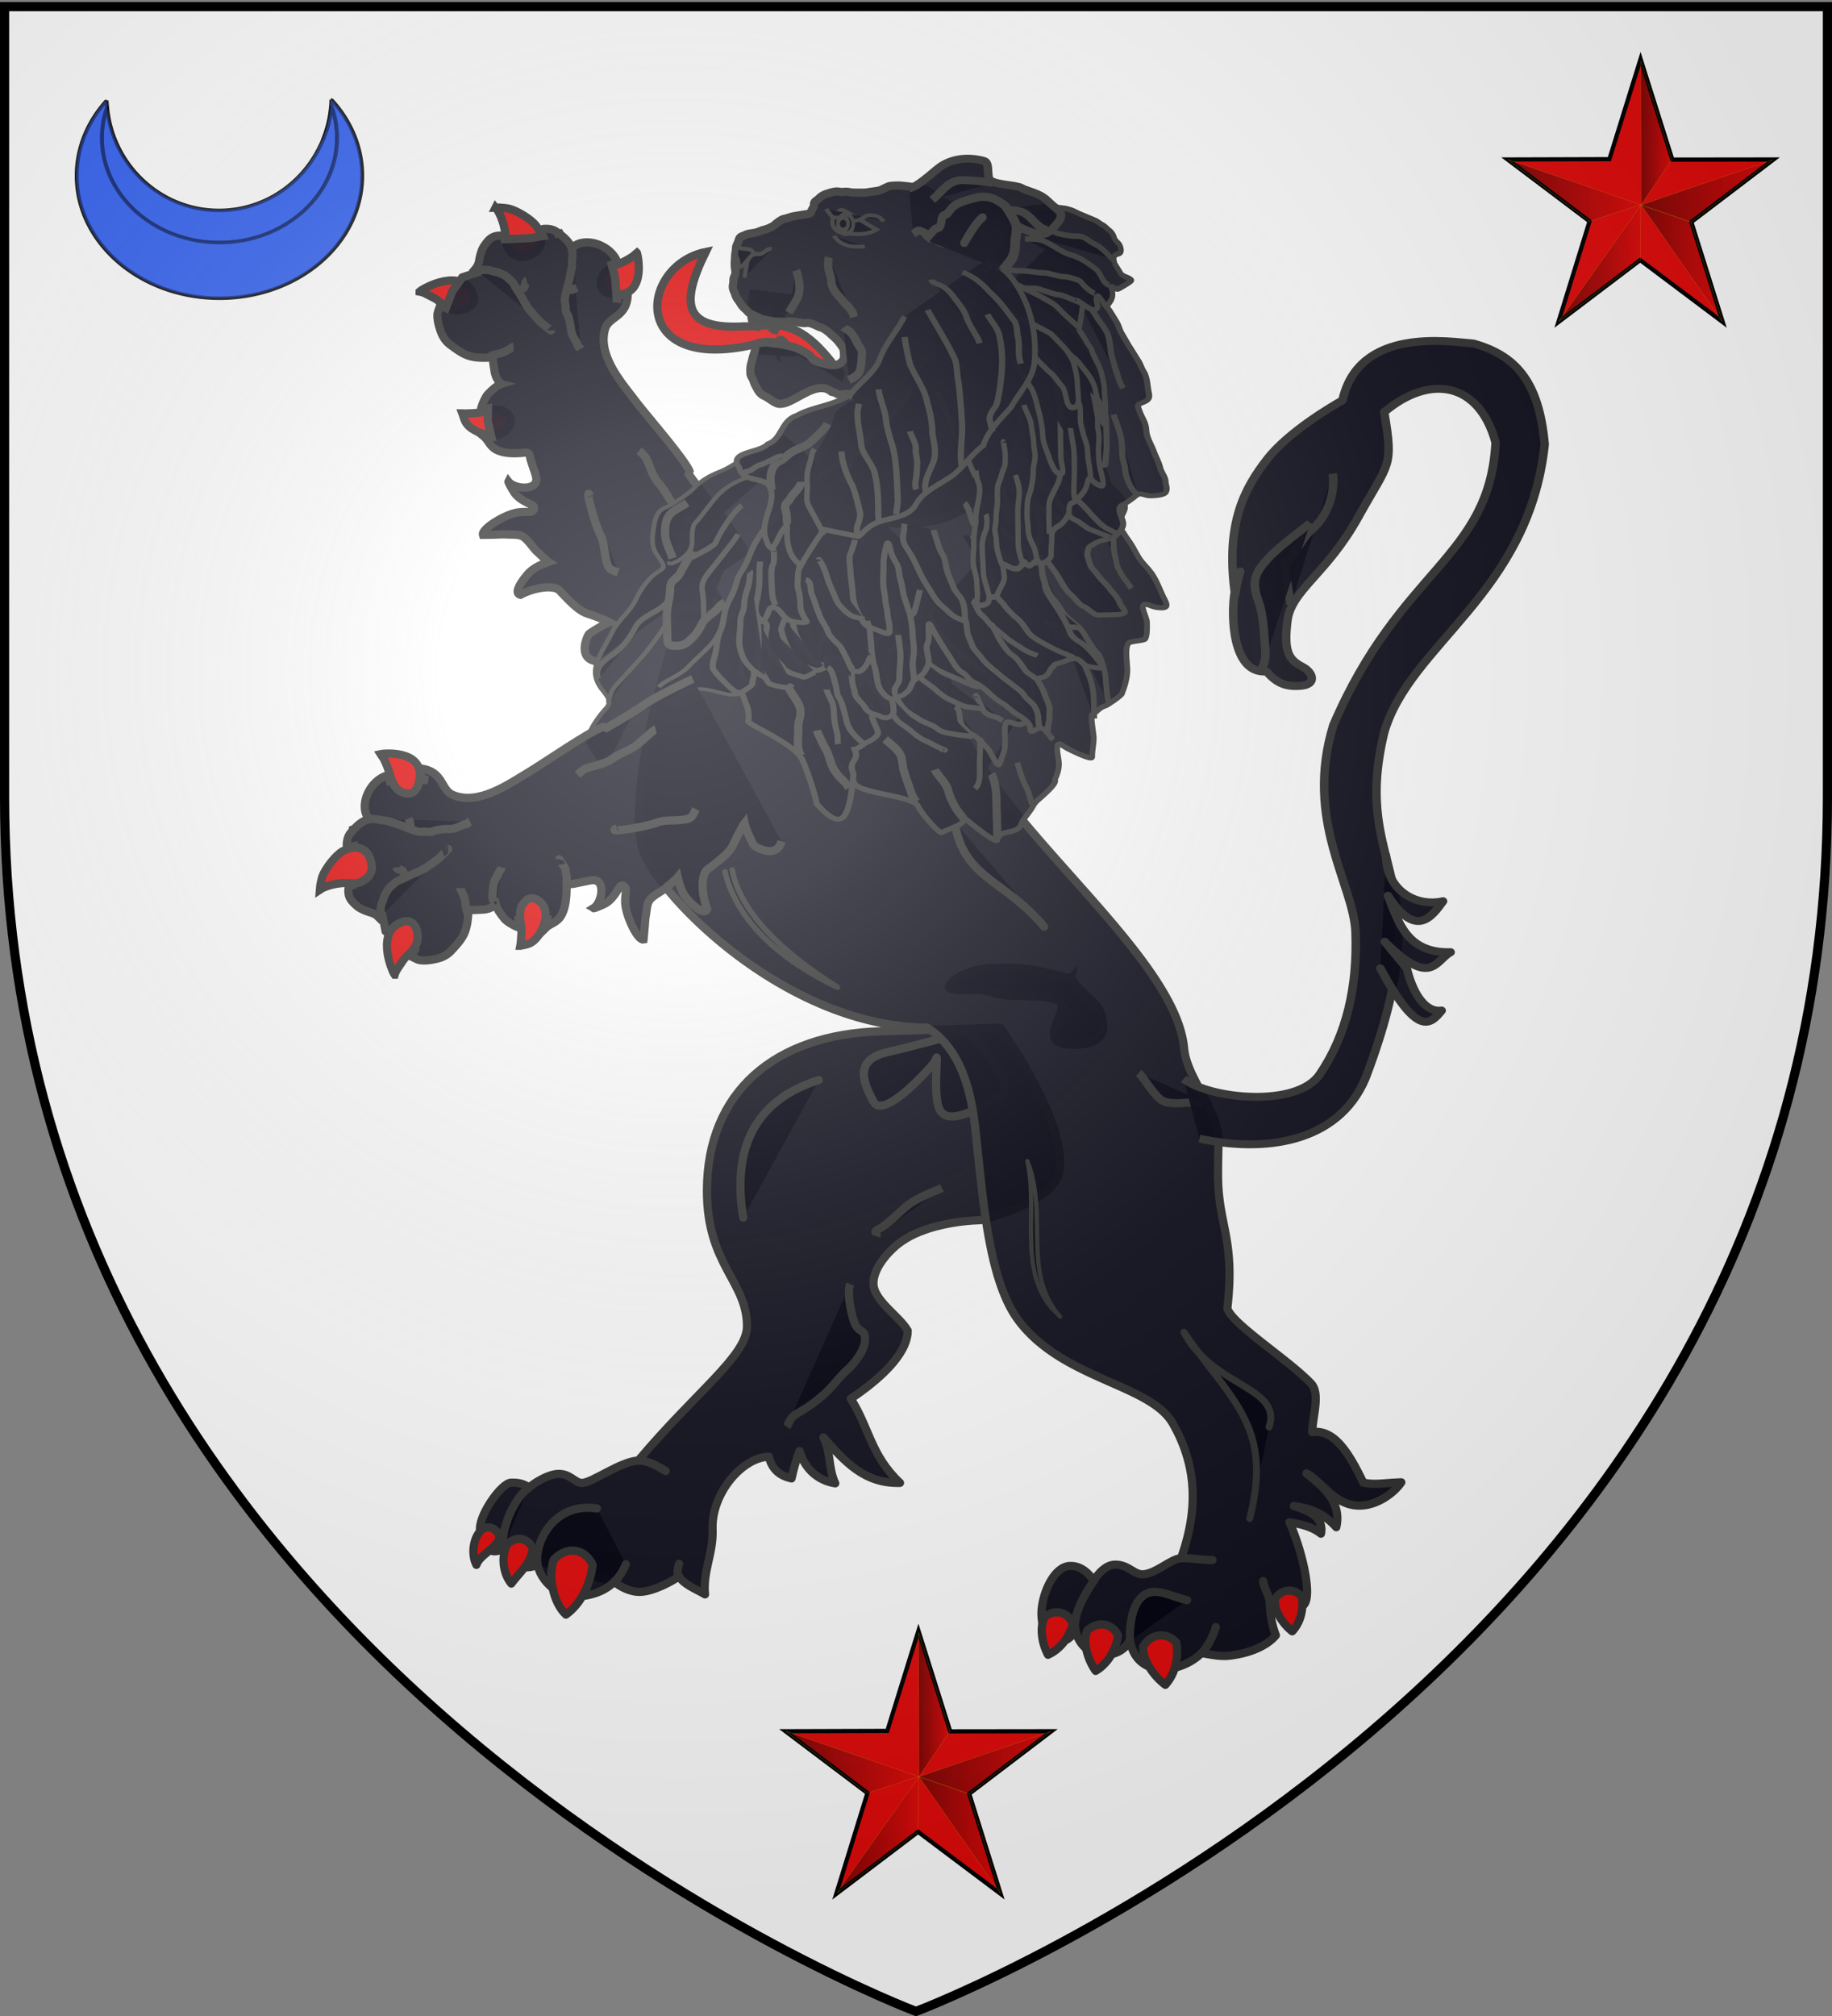 <svg xmlns="http://www.w3.org/2000/svg" xmlns:xlink="http://www.w3.org/1999/xlink" width="600" height="660" version="1.0"><rect width="100%" height="100%" fill="#808080" stroke="none"/><desc>Flag of Canton of Valais (Wallis)</desc><defs><linearGradient id="a"><stop offset="0" style="stop-color:white;stop-opacity:.314"/><stop offset=".19" style="stop-color:white;stop-opacity:.251"/><stop offset=".6" style="stop-color:#6b6b6b;stop-opacity:.125"/><stop offset="1" style="stop-color:black;stop-opacity:.125"/></linearGradient><linearGradient id="b"><stop offset="0" style="stop-color:#000;stop-opacity:1"/><stop offset="1" style="stop-color:#000;stop-opacity:0"/></linearGradient><linearGradient xlink:href="#b" id="j" x1="89.073" x2="153.358" y1="277.572" y2="277.572" gradientTransform="matrix(.678 0 0 .705 477.057 -133.184)" gradientUnits="userSpaceOnUse"/><linearGradient xlink:href="#b" id="i" x1="89.039" x2="103.856" y1="250.362" y2="250.362" gradientTransform="matrix(.678 0 0 .705 477.057 -133.184)" gradientUnits="userSpaceOnUse"/><linearGradient xlink:href="#b" id="h" x1="24.703" x2="88.795" y1="277.4" y2="277.4" gradientTransform="matrix(.678 0 0 .705 477.057 -133.184)" gradientUnits="userSpaceOnUse"/><linearGradient xlink:href="#b" id="g" x1="49.565" x2="88.392" y1="310.93" y2="310.93" gradientTransform="matrix(.678 .008 -.007 .705 479.767 -133.501)" gradientUnits="userSpaceOnUse"/><linearGradient xlink:href="#b" id="f" x1="89.031" x2="128.883" y1="311.319" y2="311.319" gradientTransform="matrix(.678 0 0 .705 477.057 -133.184)" gradientUnits="userSpaceOnUse"/><linearGradient xlink:href="#c" id="k" x1="89.031" x2="128.883" y1="311.319" y2="311.319" gradientTransform="matrix(.678 0 0 .705 477.057 -133.184)" gradientUnits="userSpaceOnUse"/><linearGradient id="c"><stop offset="0" style="stop-color:#000;stop-opacity:1"/><stop offset="1" style="stop-color:#000;stop-opacity:0"/></linearGradient><linearGradient xlink:href="#c" id="l" x1="49.565" x2="88.392" y1="310.93" y2="310.93" gradientTransform="matrix(.678 .008 -.007 .705 479.767 -133.501)" gradientUnits="userSpaceOnUse"/><linearGradient xlink:href="#c" id="m" x1="24.703" x2="88.795" y1="277.4" y2="277.4" gradientTransform="matrix(.678 0 0 .705 477.057 -133.184)" gradientUnits="userSpaceOnUse"/><linearGradient xlink:href="#c" id="n" x1="89.039" x2="103.856" y1="250.362" y2="250.362" gradientTransform="matrix(.678 0 0 .705 477.057 -133.184)" gradientUnits="userSpaceOnUse"/><linearGradient xlink:href="#c" id="o" x1="89.073" x2="153.358" y1="277.572" y2="277.572" gradientTransform="matrix(.678 0 0 .705 477.057 -133.184)" gradientUnits="userSpaceOnUse"/><radialGradient xlink:href="#a" id="p" cx="221.445" cy="226.331" r="300" fx="221.445" fy="226.331" gradientTransform="matrix(1.353 0 0 1.349 -77.63 -85.747)" gradientUnits="userSpaceOnUse"/></defs><g style="display:inline"><path d="M300 658.5s298.5-112.32 298.5-397.772V2.176H1.5v258.552C1.5 546.18 300 658.5 300 658.5" style="fill:#fff;fill-opacity:1;fill-rule:evenodd;stroke:none"/></g><path d="M275.213 122.925c-13.075-7.952-20.477-13.112-28.27-10.11-40.974 9.459-37.562-25.843-15.839-30.323-8.328 17.02-7.29 25.487 12.655 24.354 8.27.396 16.317-4.83 29.708 13.164.305 1.088 2.247 1.247 1.746 2.915z" style="fill:#e20909;fill-opacity:.989;fill-rule:evenodd;stroke:#313131;stroke-width:2.685;stroke-linecap:butt;stroke-linejoin:miter;stroke-miterlimit:4;stroke-opacity:1;stroke-dasharray:none;stroke-dashoffset:0;marker:none;visibility:visible;display:inline;overflow:visible"/><path d="M208.585 82.766c-.843.645-.387.79-3.813 2.654-1.897 1.022-3.958 1.555-5.886 3.02-2.709 2.108-3.371 6.942 1.141 7.737 11.674 2.136 9.124-11.779 8.558-13.41zM162.321 67.962c1.461 1.703 3.316 6.15 3.247 10.406-.056 2.708 2.82 6.337 6.082 5.696 6.336-1.218 6.935-6.05 3.964-10.116-1.486-2.033-6.156-4.975-8.94-5.625-.65-.192-2.958-.422-4.353-.36zM137.429 95.459c1.03.175 1.427.378 4.935 2.212 1.852.967 3.211 3.006 5.745 3.723 3.38.956 8.375-1.198 6.962-4.836-3.677-9.337-16.45-2.201-17.642-1.1zM151.431 135.323c.63 1.629.605 3.894 4.564 5.818 3.693 1.77 9.026 2.474 10.99-1.976.493-1.07.365-1.949-.02-2.87-.378-.812-1.231-1.161-2.1-1.73-.929-.512-1.947-.522-2.962-.477-1.078.047-1.831.19-2.89.514-1.671.626-3.768.663-5.67.747-2.098.037-.952.042-1.912-.026z" class="fil1 str1" style="fill:#e20909;fill-opacity:.983;fill-rule:evenodd;stroke:#313131;stroke-width:2.685;stroke-miterlimit:4;stroke-opacity:1;stroke-dasharray:none"/><g style="fill:#00000f;fill-opacity:.941;stroke:#313131;stroke-opacity:1"><path d="M267.463 536.309s-2.262-1.679-3.552-2.3c-.831-.399-2.645-1.505-2.645-1.505l-.029-.226c-.703-.706-4.478-2.562-5.674-3.268-1.395-.818-3.813-1.99-4.015-4.002-.095-.948 1.2-1.413.547-2.998l-.646.424c.088.174.135.314.151.447l-.808-1.61-.593-.768.322-.328c-.978-1.026-3.036-.827-3.485.339-.292-.323-.693-.494-1.147-.611l-.08-.063-.053.03a8 8 0 0 0-.26-.057c-.333-.062-.652.06-.845.15-.128.06-.256.155.002.415.05.048.078.082.103.108l-.809.5-1.718.8-.177-.207c-.777.254-.885.67-1.011 1.273-.064.315.02.832.065 1.015.08.316.06.503-.012.74l.417.017-1.065.913-.287 1.246.036 1.285-.453-.017s.013.553.056.67c.046.155.221.482.394.7.369.48.728.844 1.28.994 1.383.359 1.826.382 3.26-.312.181.308.362.624.561.934.211.314.442.485.764.623a1 1 0 0 0-.121.123c-.279.361-.408.763-.487.922-.103.239-.126 1.077-.028 1.304l.43-.323.337.855.67.945-.555.18c.52.152.747.603 1.491.568.563-.017 1.227-.303 1.712-.57.452-.237.453.048.674.298.683.824.98 1.04.964 1.386-.028.639-1.331 1.006-1.867.698-.004.056.586.515.743.605.74.43 1.61.202 1.707.428.056.11.07.104.011.24-.025.107-.188.196-.361.263a3.7 3.7 0 0 0-.662.32c-.827.534-1.951 2.12-1.673 2.453.61-.27.499-.205.885-.385.347-.161.515-.241.84-.352.32-.122.73-.314 1.026-.262.414.066.983.47 1.318.599.274.103 1.025.391 1.112.405-.437.394-.836.809-1.04 1.352-.098.277-.565 1.748.065 1.644.845-1.005 2.041-1.59 2.508-1.386 1.044.465 1.868.84 2.54.786.595-.047 1.521-.07 1.762-.032-.336.279-.845 1.003-1.06 1.334-.104.17-.14 2.005 1.207 1.674" style="fill:#00000f;fill-opacity:.941;fill-rule:evenodd;stroke:#313131;stroke-width:.6;stroke-miterlimit:4;stroke-opacity:1;stroke-dasharray:none" transform="matrix(4.134 1.711 -1.709 4.138 55.538 -2495.275)"/><path d="M247.03 520.453c.057.143.273.472.323.718.04.197.174.4.207.564l.206 1.017c.041.203.034.418.07.593.047.232.067.477.126.706.043.17.176.35.254.507.095.187.159.384.331.506.215.152.58.699.695.928.162.324.52.586.82.8.018.012.019.037.028.056.066.13.305.162.372.209M247.93 526.638c.004.01-.71-.193-.842-.233-.329-.101-.613-.28-.94-.431a4.4 4.4 0 0 1-.963-.63c-.35-.296-.687-.476-1.034-.769-.204-.172-.479-.209-.686-.306-.166-.077-.551-.066-.68-.065-.196.002-.48.089-.64.09-.191.002-.424.128-.615.217-.115.053-.15.144-.205.2M245.85 528.79c-.057.026-.253.347-.32.426-.11.132-.148.195-.299.313-.156.123-.314.237-.467.358-.158.123-.198.191-.3.313" style="fill:#00000f;fill-opacity:.941;stroke:#313131;stroke-width:.6;stroke-linecap:butt;stroke-linejoin:miter;stroke-miterlimit:4;stroke-opacity:1;stroke-dasharray:none" transform="matrix(4.134 1.711 -1.709 4.138 55.538 -2495.275)"/><path d="M244.916 523.975c-.158.124.106.414-.02.566-.12.143-.173.208-.362.342M248.47 523.015c-.126.15-.21.369-.5.371-.033 0-.061.029-.092.043M262.92 535.712c-.119-.132-1.17-.447-1.615-.638-.703-.302-1.122-.796-1.87-1.145-.517-.24-1.121-.997-1.499-1.317-.15-.126-.55-.264-.687-.306M255.21 536.733c-.766-.648 1.029 1.714 1.795 2.362.594.502.864 1.443 1.417 1.911.2.17.54.11.815.107" style="fill:#00000f;fill-opacity:.941;stroke:#313131;stroke-width:.6;stroke-linecap:butt;stroke-linejoin:miter;stroke-miterlimit:4;stroke-opacity:1;stroke-dasharray:none" transform="matrix(4.134 1.711 -1.709 4.138 55.538 -2495.275)"/></g><path d="M288.359 337.618c-34.622 1.033-56.764 19.779-56.828 52.139-.048 24.432 13.146 29.692 13.117 44.446-.017 9.663-16.636 21.369-35.61 43.968-5.611.167-15.078 7.214-18.334 7.311-2.44.073-3.874-3.073-7.898-2.953-3.286.099-7.88 2.973-9.494 4.439-1.934-1.292-3.564-1.633-5.949-1.562-3.08.092-10.156 10.041-10.166 14.992-.012 6.993 4.388 8.836 7.52 6.54.488 5.68 8.7 8.067 12.359 4.462l24.072 6.432c1.88 1.585 5.232 3.42 8.549 3.32 4.336-.129 10.832-3.608 12.657-5.112 1.63 2.74 5.43 4.098 8.543 5.93-.751-7.651 2.777-13.371 2.48-21.309-.435-11.582 9.575-23.503 18.44-23.768.99 4.238 3.704 6.312 7.425 7.123.657-2.983 1.47-5.97 2.621-8.969 1.82 6.18 6.336 9.741 11.696 10.57-2.379-5.062-1.33-9.935-3.876-15.055 6.822 7.822 13.396 15.255 25.078 14.906-9.606-9.004-10.065-18.141-16.125-27.542 9.255-6.202 18.627-14.529 18.642-22.3-2.73-4.794-11.232-9.842-11.221-15.512.008-5.039 4.978-10.641 8.935-13.491 7.329-5.28 18.815-6.954 26.257-7.176 0 0 22.552-5.428 25.386-14.822 4.547-15.076-19.031-48.18-19.031-48.18z" style="fill:#00000f;fill-opacity:.941;fill-rule:nonzero;stroke:#313131;stroke-width:2.685;stroke-linecap:round;stroke-linejoin:round;stroke-miterlimit:4;stroke-opacity:1;stroke-dasharray:none;stroke-dashoffset:0;display:inline"/><g style="fill:#00000f;fill-opacity:.941;stroke:#313131;stroke-opacity:1;display:inline"><path d="M275.387 573.818c-4.67 1.461-6.372 4.99-5.535 10.053" style="fill:#00000f;fill-opacity:.941;stroke:#313131;stroke-width:.6;stroke-linecap:round;stroke-linejoin:round;stroke-miterlimit:4;stroke-opacity:1;stroke-dasharray:none;stroke-dashoffset:0" transform="matrix(4.473 0 0 4.478 -963.637 -2215.958)"/><path d="M259.141 605.133c-2.983-.43-4.377 2.124-4.38 3.715-.003 1.391 1.433 2.76 2.871 2.717 1.876-.056 3.087-.983 3.622-2.352" style="fill:#00000f;fill-opacity:.941;fill-rule:nonzero;stroke:#313131;stroke-width:.6;stroke-linecap:round;stroke-linejoin:round;stroke-miterlimit:4;stroke-opacity:1;stroke-dasharray:none;stroke-dashoffset:0" transform="matrix(4.473 0 0 4.478 -963.637 -2215.958)"/><path d="M252.234 608.068c-.1-1.334.678-3.496 1.932-4.478M262.11 601.634c.834-.024 1.48.435 2.068.759M265.118 610.112c-.158-.219-.037-.726.044-.93" style="fill:#00000f;fill-opacity:.941;stroke:#313131;stroke-width:.6;stroke-linecap:round;stroke-linejoin:round;stroke-miterlimit:4;stroke-opacity:1;stroke-dasharray:none;stroke-dashoffset:0" transform="matrix(4.473 0 0 4.478 -963.637 -2215.958)"/><path d="M277.683 588.739c-.236.585.033 2.098.323 2.83.327.824.805.364.76 1.277-.039.812-.86 1.754-1.184 2.047-.67.603-1.22 1.364-1.768 1.857a11.3 11.3 0 0 1-1.977 1.422c-.613.336-.559.654-.804.991M284.405 581.712c-.203.11-1.67.63-2.426 1.202-.659.496-1.43 1.376-2.192 1.793-.525.288-.07.193-.19.528" style="fill:#00000f;fill-opacity:.941;stroke:#313131;stroke-width:.6;stroke-linecap:butt;stroke-linejoin:miter;stroke-miterlimit:4;stroke-opacity:1;stroke-dasharray:none;display:inline" transform="matrix(4.473 0 0 4.478 -963.637 -2215.958)"/></g><path d="M350.916 320.038c-.125.642-3.598-.692-9.153-1.842-6.529-1.35-9.803-1.584-17.367-1.276-7.671.312-11.872 3.782-13.169 5.298-2.851 3.33 9.325.9 13.535 2.622 5.933 2.427 15.408.103 21.64 2.652 5.813 2.377-9.773 15.15 6.256 14.532 10.467-.405 9.324-6.894 7.416-11.481-.925-2.224-8.905-8.135-9.158-10.505z" style="fill:#00000f;fill-opacity:.941;fill-rule:evenodd;stroke:#313131;stroke-width:2.685;stroke-linecap:butt;stroke-linejoin:miter;stroke-miterlimit:4;stroke-opacity:1;stroke-dasharray:none;display:inline"/><path d="M316.494 337.786c-1.307.35-17.043 4.635-26.059 6.731-11.114 2.584-7.458 10.362-4.343 16.155 3.423 6.367 20.028-12.568 20.268-13.462 1.41-5.243-1.151 11.322 1.448 16.155 3.331 6.196 16.212-2.827 18.82-4.039 8.496-3.95-9.477-21.051-10.134-21.54z" style="fill:#00000f;fill-opacity:.941;stroke:#313131;stroke-width:2.685;stroke-linecap:butt;stroke-linejoin:miter;stroke-miterlimit:4;stroke-opacity:1;stroke-dasharray:none;display:inline"/><path d="M223.545 200.93s-18.678 50.968-13.309 76.722c4.798 15.204 46.994 58.526 93.413 58.782 11.185 7.038 14.432 20.955 15.812 33.378 2.437 21.941 4.148 48.953 13.92 62.222 14.437 19.6 43.253 20.968 50.698 33.954 8.483 14.795 7.99 29.288 2.728 44.155-3.213.092-8.29 5.133-12.571 5.255-2.915.083-4.752-3.273-9.154-3.147-3.999.114-6.892 5.325-6.892 5.325-1.692-2.807-4.402-5.002-7.749-4.907-5.424.156-9.348 9.48-9.353 15.683.277 12.799 10.589 10.007 10.977 4.348 1.648 11.472 15.028 11.175 17.989 4.148 2.07 13.084 16.819 11.003 23.43 4.341 3.446.579 6.323 1.187 9.234.843 7.279-.859 12.539-3.533 15.136-6.668a30.2 30.2 0 0 1-1.951-11.221c2.535 3.25 8.614 3.604 11.065 1.286 2.884-2.73-.283-17.29-4.656-27.083 3.693.643 7.344 1.421 10.32 3.755 1.037-5.428-3.984-7.48-8.892-9.07 4.627.649 9.431 1.997 13.904 6.945 2.012-8.744-5.285-13.842-9.763-17.612 5.511 2.99 9.303 10.778 17.738 10.536 5.608-.16 11.052-4.211 13.32-7.607-5.752.182-8.679.915-12.452.094-4.866-10.128-9.59-17.489-16.728-16.54.159-5.308 2.744-12.65-.375-15.927-7.407-7.786-25.932-19.459-27.416-24.57 2.476-21.854-2.4-26.482-3.002-40.998-.169-4.08.135-13.611.135-13.611.104-10.486-10.392-20.529-11.299-30.536-3.622-39.947-101.237-98.646-72.176-138.264z" style="fill:#00000f;fill-opacity:.941;fill-rule:nonzero;stroke:#313131;stroke-width:2.685;stroke-linecap:round;stroke-linejoin:round;stroke-miterlimit:4;stroke-opacity:1;stroke-dasharray:none;stroke-dashoffset:0;display:inline"/><path d="M312.603 269.028c3.004 18.764 15.937 18.47 29.348 34.347" style="fill:#00000f;fill-opacity:.941;stroke:#313131;stroke-width:2.685;stroke-linecap:round;stroke-linejoin:round;stroke-miterlimit:4;stroke-opacity:1;stroke-dasharray:none;stroke-dashoffset:0;display:inline"/><path d="M237.446 285.424c4.122 16.94 19.363 29.463 36.825 37.767-18.866-11.83-31.98-24.941-34.467-38.41" style="fill:#00000f;fill-opacity:.941;stroke:#313131;stroke-width:1.826;stroke-linecap:round;stroke-linejoin:round;stroke-miterlimit:4;stroke-opacity:1;stroke-dasharray:none;stroke-dashoffset:0;display:inline"/><path d="M336.485 380.13c3.8 16.832-3.944 38.101 10.421 50.524l.288.407c-12.667-14.325-3.721-33.044-10.71-50.931z" style="fill:#00000f;fill-opacity:.941;stroke:#313131;stroke-width:1.395;stroke-linecap:round;stroke-linejoin:round;stroke-miterlimit:4;stroke-opacity:1;stroke-dasharray:none;stroke-dashoffset:0;display:inline"/><path d="M409.29 497.146c2.757-10.826 2.794-18.797 1.008-25.58-3.26-12.376-12.587-20.8-22.536-35.407 9.455 18.04 32.217 17.73 27.881 31.03" style="fill:#00000f;fill-opacity:.941;stroke:#313131;stroke-width:2.257;stroke-linecap:round;stroke-linejoin:round;stroke-miterlimit:4;stroke-opacity:1;stroke-dasharray:none;stroke-dashoffset:0;display:inline"/><path d="M386.812 510.113c3.95-.113 6.79.713 10.286.613" style="fill:#00000f;fill-opacity:.941;fill-rule:nonzero;stroke:#313131;stroke-width:2.685;stroke-linecap:round;stroke-linejoin:round;stroke-miterlimit:4;stroke-opacity:1;stroke-dasharray:none;stroke-dashoffset:0;display:inline"/><path d="M370.03 537.273c-.235-9.952 2.752-15.987 8.009-16.137 3.128-.09 6.821 1.864 10.729 2.715M352.022 532.797c-.135-5.762 4.127-12.198 6.262-15.334" style="fill:#00000f;fill-opacity:.941;stroke:#313131;stroke-width:2.685;stroke-linecap:round;stroke-linejoin:round;stroke-miterlimit:4;stroke-opacity:1;stroke-dasharray:none;stroke-dashoffset:0;display:inline"/><path d="M415.853 524.528c-.234-2.322-1.843-4.606-2.179-6.925M393.403 541.324c2.304-2.265 4.043-5.983 4.788-8.668" style="fill:#00000f;fill-opacity:.941;fill-rule:nonzero;stroke:#313131;stroke-width:2.685;stroke-linecap:round;stroke-linejoin:round;stroke-miterlimit:4;stroke-opacity:1;stroke-dasharray:none;stroke-dashoffset:0;display:inline"/><path d="M372.918 351.278c1.736 1.51 4.105 6.019 7.072 8.602 2.409 2.096 8.42 1.045 11.65.965l2.732-.068" style="fill:#00000f;fill-opacity:.941;stroke:#313131;stroke-width:2.685;stroke-linecap:butt;stroke-linejoin:miter;stroke-miterlimit:4;stroke-opacity:1;stroke-dasharray:none;display:inline"/><path d="M258.649 97.62s-3.786 7.56-4.828 10.41c-3.417-.42-1.522-10.443-1.522-10.443s-1.56 6.534-4.237 9.446c-3.555-.444-1.384-10.893-1.384-10.893zM248.224 114.722c.008-.235 2.432-5.07 5.904-.184 0 0-.013-3.37 1.736-3.251 1.787.932 2.994 4.048 2.994 4.048z" style="fill:#00000f;fill-opacity:.941;fill-rule:evenodd;stroke:#313131;stroke-width:2.685;stroke-linecap:butt;stroke-linejoin:miter;stroke-miterlimit:4;stroke-opacity:1;stroke-dasharray:none;stroke-dashoffset:0;marker:none;visibility:visible;display:inline;overflow:visible"/><g style="fill:#00000f;fill-opacity:.941;stroke:#313131;stroke-width:1.534;stroke-miterlimit:4;stroke-opacity:1;stroke-dasharray:none;display:inline"><path d="M550.714 426.648c.109 1.11-2.539 9.364-4.285 12.857-1.898 3.796-2.48 9.246-4.286 12.857-2.105 4.21-2.857 7.957-2.857 12.143 0 1.807-1.702 9.832-2.857 12.143-1.595 3.19 1.222 8.158 2.142 10 2.005 4.009 3.928 6.964 7.143 8.571 7.201 3.6 3.572 3.006 3.572 10 0 4.085.633 7.534 1.428 10.715 1.251 5.004.223 10.892 1.429 15.714 1.28 5.12 1.92 10.871 3.571 15 1.549 3.87 3.848 6.21 7.143 7.857 2.58 1.29 5.714 2.039 5.714 5.714 0 4.332.46 8.266 1.429 12.143 1.406 5.625 5.204 5.253 10.21 9.007 3.689 2.767-5.838-25.244-4.164-26.918 3.73-3.731 5.119-6.274 7.769-9.807 1.399-17.487 16.81-7.758 16.9-20.853 0-2.847 4.755-6.879 5.714-10.715.81-3.238 7.142-4.971 7.142-11.428 0-6.01-1.72-3.068 5-6.429 3.072-1.536 8.456-7.395 9.286-10.714 1.04-4.156.915-9.375 2.143-14.286 1.815-7.261-1.429-15.646-1.429-23.571" style="fill:#00000f;fill-opacity:.941;fill-rule:evenodd;stroke:#313131;stroke-width:1.534;stroke-linecap:butt;stroke-linejoin:miter;stroke-miterlimit:4;stroke-opacity:1;stroke-dasharray:none" transform="matrix(.842 .468 -.552 .603 29.144 -372.195)"/><path d="M555.714 437.362c0-4.69-3.617 8.663-5.714 12.857-1.89 3.781-2.857 7.573-2.857 11.429 0 4.848.714 9.55.714 14.286 0 2.651 3.409 6.817 4.286 8.571 1.943 3.886.327 8.631-.714 10.714-.239.477-.953.477-1.429.715M577.857 496.648c1.304 1.304 1.245 11.408 2.143 15 1.244 4.977 0 11.922 0 17.143 0 5.45-2.857 9.409-2.857 13.571M564.286 518.79c.76 5.329 1.428 12.182 1.428 18.572v13.572c0 2.322 1.491 5.839 2.143 7.142M585 487.362c0 4.602 4.075 17.015 5.714 23.572.42 1.681.953 3.333 1.429 5 1.321 4.624 4.326 5.738 7.857 7.857M592.857 489.505c.011.007 3.96 10.389 7.143 13.571 3.206 3.206 5.125 5.389 9.286 6.429.374.093 1.63.543 2.143.714M605 469.505c4.643 1.16 1.429 9.5 1.429 14.286 0 6.211 2.265 10.96 4.285 15 .896 1.792 2.728 3.312 3.572 5M620 460.22c1.454 2.906.925 11.556 2.143 16.428 1.38 5.518-1.429 10.222-1.429 15" style="fill:#00000f;fill-opacity:.941;stroke:#313131;stroke-width:1.534;stroke-linecap:butt;stroke-linejoin:miter;stroke-miterlimit:4;stroke-opacity:1;stroke-dasharray:none" transform="matrix(.842 .468 -.552 .603 29.144 -372.195)"/></g><path d="M226.894 222.27s-11.463 5.24-16.681 8.952c-3.363 2.394-11.618 7.113-11.618 7.113l-.947-.379c-4.282 1.233-19.71 12.015-25.064 15.177-6.22 3.7-16.034 10.645-24.354 7.08-3.918-1.678-2.935-7.763-10.555-8.63l.262 3.449c.872.034 1.522.152 2.076.374l-8.048-.313-4.295.663-.589-1.975c-6.13 1.617-9.799 10.115-6.204 14.397-1.896.448-3.431 1.651-4.873 3.177l-.42.18.004.268q-.394.436-.784.896c-.964 1.17-1.178 2.685-1.243 3.636-.045.634.057 1.34 1.634.893.293-.09.487-.128.645-.17l.207 4.252-.578 8.467-1.192.247c-.688 3.596.71 4.922 2.796 6.72 1.097.932 3.304 1.718 4.117 1.94 1.411.373 2.097.856 2.872 1.648l.968-1.596 1.275 6.148 4.26 3.824 5.11 2.638-1.046 1.74s2.195 1.144 2.742 1.23c.708.154 2.367.175 3.596-.03 2.68-.405 4.878-1.027 6.66-2.865 4.396-4.648 5.443-6.336 5.824-13.46 1.601-.038 3.227-.069 4.873-.176 1.684-.15 2.854-.685 4.09-1.647.064.266.127.525.22.74.812 1.876 2.107 3.252 2.56 3.906.71.917 3.947 2.821 5.044 2.928l-.335-2.38 4.079.525 5.148-.581-.492 2.567c1.72-1.713 3.972-1.625 5.447-4.619 1.147-2.244 1.465-5.466 1.469-7.945.045-2.286 1.164-1.67 2.623-1.996 4.701-.898 6.187-1.596 7.512-.781 2.44 1.493 1.06 7.395-1.303 8.829.212.135 3.283-1.184 3.975-1.602 3.283-1.97 4.269-5.875 5.367-5.769.55.022.555-.048.962.477.364.332.36 1.163.248 1.985s-.249 1.886-.179 3.287c.308 4.398 4.09 12.24 5.994 11.869.259-2.978.277-2.4.407-4.302.117-1.712.166-2.542.435-4.057.215-1.518.35-3.541 1.195-4.589 1.15-1.481 3.961-2.84 5.192-3.872.997-.852 3.748-3.172 3.99-3.48.598 2.566 1.36 5.025 3.049 6.998.872.987 5.62 6 6.578 3.304-2.111-5.485-1.813-11.44-.005-12.832 4.078-3.083 7.328-5.505 8.566-8.254 1.105-2.436 3.02-6.116 3.686-6.98.366 1.92 2.1 5.484 2.933 7.042.443.78 7.546 4.892 9.163-1.108" style="fill:#00000f;fill-opacity:.941;fill-rule:evenodd;stroke:#313131;stroke-width:2.685;stroke-miterlimit:4;stroke-opacity:1;stroke-dasharray:none;display:inline"/><path d="M120.625 268.07c.684.085 2.44-.048 3.512.289.858.27 1.939.182 2.656.408l4.426 1.391c.887.28 1.714.772 2.474 1.011 1.01.318 2.015.768 3.038 1.033.757.195 1.753.068 2.536.098.938.035 1.847.211 2.698-.2 1.06-.512 3.99-.76 5.135-.715 1.62.063 3.419-.769 4.905-1.487.087-.038.188.008.282.008.654.026 1.294-.845 1.623-1.004M146.795 277.93c.046.001-2.294 2.363-2.734 2.79-1.107 1.072-2.417 1.801-3.72 2.752-1.374 1.004-2.956 1.81-4.544 2.416-1.92.733-3.352 1.664-5.25 2.388-1.116.426-1.853 1.426-2.681 2.03-.661.483-1.45 2.015-1.726 2.525-.417.77-.691 2.074-1.033 2.705-.405.75-.414 1.935-.479 2.878-.038.568.241.9.34 1.233M150.724 290.737c-.017.28.814 1.74.982 2.172.278.717.442 1.004.58 1.852.142.878.248 1.746.387 2.607.144.886.323 1.19.58 1.853M162.51 296.073c.151.936-1.309-1.531-1.243-2.488l.197-2.889c.059-.869.38-1.728.589-2.416.25-.832.885-1.394 1.142-2.243.262-.868.918-1.255 1.131-2.09M183.154 281.323c.002-.008 1.395 2.177 1.666 2.504.505.61.43 2 .669 2.618.28.722-.03 1.97.095 2.748.07.44.017 1.1.047 1.374" style="fill:#00000f;fill-opacity:.941;stroke:#313131;stroke-width:2.685;stroke-linecap:butt;stroke-linejoin:miter;stroke-miterlimit:4;stroke-opacity:1;stroke-dasharray:none;display:inline"/><path d="M129.852 283.98c.144.887 1.851.478 2.171 1.304.303.779.44 1.128.56 2.156M133.77 267.97c.317.815.992 1.623.377 2.76-.072.133-.022.304-.03.456M214.737 238.79c-.774.182-4.28 3.621-5.989 4.952-2.702 2.104-5.546 2.677-8.525 4.853-2.063 1.506-6.332 2.238-8.401 3.028-.818.312-2.226 1.589-2.682 2.03M202.068 271.232c-4.192 1.6 8.937-.33 13.13-1.93 3.252-1.24 7.52-.263 10.551-1.42 1.096-.418 1.592-1.877 2.18-2.964" style="fill:#00000f;fill-opacity:.941;stroke:#313131;stroke-width:2.685;stroke-linecap:butt;stroke-linejoin:miter;stroke-miterlimit:4;stroke-opacity:1;stroke-dasharray:none;display:inline"/><g style="fill:#00000f;fill-opacity:.941;stroke:#313131;stroke-width:1.954;stroke-miterlimit:4;stroke-opacity:1;stroke-dasharray:none;display:inline"><path d="M533.935 165.055c.768 1.178 1.572 3.86 2.5 5.714.64 1.28 1.096 2.956 1.428 4.286.571 2.283 1.156 4.264 1.786 6.786.463 1.853 2.887 4.326 3.928 5.714.928 1.237 1.786 2.43 1.786 4.286 0 1.373-1.574 3.863-2.143 5-.916 1.831.933 3.65 1.429 4.643 1 2.002 1.878 3.042 2.857 5 1.074 2.148 1.956 4.394 3.214 6.071 1.519 2.025 2.682 3.221 3.929 5.714 1.107 2.214 1.873 4.682 2.857 7.143.894 2.236 2.265 4.286-.357 4.286-3.379 0-4.269-1.429-5.714-1.429-2.265 0 .357 4.521.357 6.786 0 2.326-.054 4.751-.715 6.071-.375.752-4.947.662-5.714 1.429-1.475 1.475-.714 7.319-.714 9.643 0 3.34-1.191 6.907-2.143 9.286-.286.716-4.993 4.105-5.714 4.285-2.076.52-3.147 2.467-4.643 3.215-.592.295.357 7.45.357 8.214 0 2.913-.714 5.035-.714 7.5 0 1.54-7.087-2.65-7.5-2.857-1.05-.525-3.151-2.111-3.215-2.143-2.14-1.07-.714 4.75-.714 7.143 0 2.12-.756 4.369-1.428 5.714-.107.213 0 .476 0 .714 0 1.495-3.779 4.85-4.286 5.357-1.427 1.428-2.647 2.08-3.572 3.929-1.068 2.137-3.56 4.61-4.285 6.786-1.233 3.697-8.214 1.575-8.214 5.357 0 2.457-13.938-10.989-12.143-9.643 3.81 2.858-2.996 4.533-6.786 6.429-.887.443-6.643-6.966-7.857-10-1.763-4.407-21.786-5.118-21.786-10l-11.89-15.248" style="fill:#00000f;fill-opacity:.941;fill-rule:evenodd;stroke:#313131;stroke-width:1.954;stroke-linecap:butt;stroke-linejoin:miter;stroke-miterlimit:4;stroke-opacity:1;stroke-dasharray:none" transform="matrix(.957 -.024 .024 .877 -158.054 10.875)"/><g style="fill:#00000f;fill-opacity:.941;stroke:#313131;stroke-width:1.954;stroke-miterlimit:4;stroke-opacity:1;stroke-dasharray:none"><path d="M533.577 192.198c-.906-1.813 2.496 3.21 3.929 4.643 1.177 1.177 2.252 2.717 2.857 3.928 1.283 2.565.388 6.196 1.072 8.929.56 2.24.307 3.472 1.071 5 .773 1.545 1.4 3.175 2.5 4.643.662.882 1.207 2.085 1.786 2.857M523.935 198.984c1.261 1.681 4.956 6.184 6.785 8.928 1.915 2.872 1.14 6.414 1.786 9.643.254 1.268.77 2.01 1.071 3.214M511.792 203.27c.023.116.238 0 .357 0 2.635 0 1.321 5.142 2.5 7.5 2.322 4.644 2.265 10.52 5.357 14.642 1.912 2.55 3.205 5.705 4.643 7.143 2.129 2.129 4.501 4.002 5.714 6.429.81 1.62 2.887 5.743 4.286 7.142 1.193 1.193 2.5 7.634 2.5 9.286 0 2.605.254 6.168.714 8.929.04.235 0 .476 0 .714" style="fill:#00000f;fill-opacity:.941;stroke:#313131;stroke-width:1.954;stroke-linecap:butt;stroke-linejoin:miter;stroke-miterlimit:4;stroke-opacity:1;stroke-dasharray:none" transform="matrix(.957 -.024 .024 .877 -158.054 10.875)"/><path d="M490.72 200.77c.364 2.178 5.038 8.363 6.072 12.5.927 3.71 4.096 7.778 6.071 11.07.99 1.649 2.95 2.95 4.286 4.286 1.517 1.518 3.432 3.324 5.357 4.286 1.934.967 4.005 1.27 6.071 1.786 1.68.42 3.244.543 5.358 1.071 1.482.37 3.589.361 5.357.715M522.506 236.484c.29.072 2.854 5.472 3.571 6.428 1.302 1.736 2.278 3.372 3.215 5.714 1.29 3.226 2.57 6.138 3.214 10 .538 3.228.357 6.661.357 10v1.786M477.506 229.698c0 2.066 2.447 6.24 3.929 8.214 1.556 2.076 1.924 2.638 3.571 4.286 2.24 2.24 3.777 3.802 6.071 5.714 4.956 4.13 9.791 9.79 14.643 14.643 2.296 2.295 3.905 1.705 6.786 2.857" style="fill:#00000f;fill-opacity:.941;stroke:#313131;stroke-width:1.954;stroke-linecap:butt;stroke-linejoin:miter;stroke-miterlimit:4;stroke-opacity:1;stroke-dasharray:none" transform="matrix(.957 -.024 .024 .877 -158.054 10.875)"/><path d="M502.149 239.698c1.611.644 3.433 6.647 5.357 8.571 1.162 1.162 2.09 3.823 2.857 5.357 1.477 2.953 1.726 6.249 2.143 10 .294 2.644 1.368 5.769 1.786 7.858.275 1.374 1.488 2.58 2.5 3.928.745.994 1.076 1.79 1.785 2.5M491.435 295.412c1.606-1.505 1.785-4.286 1.785-7.5 0-2.94.357-5.95.357-8.928 0-3.291-.096-1.168 1.786.714 1.452 1.452 1.954 3.192 2.857 5 2.026 4.05 1.788 1.423 3.215-2.143.683-1.709.714-3.58.714-6.071 0-1.671-.048-3.38.357-5 .434-1.737 3.696 1.021 5.357.357 3.327-1.33 1.786-.67 1.786-4.286v-2.857M492.506 261.126c0-2.13 1.58 4.011 2.857 5.715 1.066 1.42 3.382 1.87 4.643 2.5.826.413.964.723 1.429 1.071" style="fill:#00000f;fill-opacity:.941;stroke:#313131;stroke-width:1.954;stroke-linecap:butt;stroke-linejoin:miter;stroke-miterlimit:4;stroke-opacity:1;stroke-dasharray:none" transform="matrix(.957 -.024 .024 .877 -158.054 10.875)"/><path d="M485.363 264.698c2.357 1.178.854 5.442 2.5 7.5 1.432 1.79 2.53 2.872 3.929 3.571.823.412 1.788 2.028 2.143 2.5M506.077 286.126c.06.241 1.079 3.958 1.429 5.358.705 2.818 1.94 4.343 2.5 7.142.23 1.15.481 2.05.714 3.215M464.292 232.912c.356 1.783 2.343 5.044 3.571 7.5.789 1.578 3.826 3.112 5.357 4.643 2.84 2.84 5.435 5.396 8.929 7.143l2.143 1.071 1.428.715 5.715 2.857c1.871.936 4.183.587 5.357 0 .595-.298.903-1.205 1.071-1.429" style="fill:#00000f;fill-opacity:.941;stroke:#313131;stroke-width:1.954;stroke-linecap:butt;stroke-linejoin:miter;stroke-miterlimit:4;stroke-opacity:1;stroke-dasharray:none" transform="matrix(.957 -.024 .024 .877 -158.054 10.875)"/><path d="M470.006 242.912c.337-.168 1.512 5.67 3.214 9.643.83 1.935 3.482 3.482 5 5 1.931 1.93 3.473 3.522 5.715 4.643 2.007 1.004 3.562 2.38 6.428 2.857 1.518.253 3.974.51 5 .714M457.149 237.555c2.65.442.788 5.363 1.786 7.857 2.232 5.58 3.677 10.89 6.785 16.072l1.072 1.785c1.848 3.08 2.98 3.396 6.071 5.715 2.736 2.052 4.478 1.977 6.429 3.928 1.346 1.347 4.035 1.634 6.071 2.143 1.63.407 4.189.563 5.714 1.071" style="fill:#00000f;fill-opacity:.941;stroke:#313131;stroke-width:1.954;stroke-linecap:butt;stroke-linejoin:miter;stroke-miterlimit:4;stroke-opacity:1;stroke-dasharray:none" transform="matrix(.957 -.024 .024 .877 -158.054 10.875)"/><path d="M446.077 240.055c.957.24 2.786 4.762 3.572 6.071 1.826 3.045 5.119 5.913 7.143 9.286 1.044 1.74 2.745 4.337 3.571 5.714 1.53 2.55 3.035 4.82 4.643 7.5 1.014 1.69 3.157 2.8 5 4.643 1.785 1.785 3.219 3.038 5 3.929 2.034 1.017 3.362 2.038 5 2.857 3.608 1.804-.532-.532.714.714" style="fill:#00000f;fill-opacity:.941;stroke:#313131;stroke-width:1.954;stroke-linecap:butt;stroke-linejoin:miter;stroke-miterlimit:4;stroke-opacity:1;stroke-dasharray:none" transform="matrix(.957 -.024 .024 .877 -158.054 10.875)"/></g></g><path d="M292.588 60.792c-.36.022-.716.07-1.074.11-.861.095-2.798 1.345-3.728 1.518-1.35.25-2.352.31-3.516.526-.974.181-1.92.135-3.017.13-1.135-.005-2.112.026-3.146-.197-1.325-.285-2.16.142-3.324-.11-.997-.215-2.477.164-3.485.526-.198.07-.42.118-.624.18-.955.289-1.853.882-2.471 1.515-.772.79-1.66.903-1.621 1.987.034.972-.7 1.386-.98 2.466-.164.636-1.864.712-2.669.861-1.085.202-1.828.282-2.918.484-1.273.236-2.111.667-3.237.876-.88.162-2.635 1.504-3.116 1.997-.532.544-2.656 1.406-3.19 1.505-1.14.212-2.063.823-3.232 1.04-1.254.233-2.308.273-3.21.738-1.134.584-1.769.368-2.163 1.891-.2.777-.81 1.554-.829 2.517-.017.905-.27 1.73-.288 2.585-.017.98-.143 1.628-.112 2.5.008.211.008.418.018.63.03.843.178 1.292.207 2.106.038 1.088-.685 1.535-.65 2.54.031.888-.231 1.58-.205 2.309.03.83.468 1.338.717 2.177.22.74.437 1.222.856 1.789.545.737.907 1.388 1.496 2.184.46.623 1.351 1.235 1.784 1.821.514.695 2.928 1.615 3.735 2.047 1.186.636 2.866.791 4.187 1.076 1.436.31 3.83.257 5.24.172.553-.035 1.09.026 1.646.039 1.446.038 3.256.622 4.557.38 1.13-.21 3.188.97 4.135 1.351.11.045.244.076.362.101.914.197 2.632 1.514 3.198 2.088.587.595 1.336 1.175 1.81 1.655.709.719 1.25 1.459 1.98 2.447.597.807.667 1.615.693 2.37.039 1.137.074 1.91-.675 2.677-.757.775-1.456 1.143-2.72 1.137-1.682-.008-1.682-.186-3.246-.523-2.082-.45-3.5-.964-4.126-2.147-.502-.948-3.866-2.587-4.987-2.976-1.474-.511-2.783-.75-4.397-1.098-1.476-.318-3.068-.335-4.324-.606-1.26-.272-2.826.148-3.822.26-1.022.114-.854.79-.82 1.72.025.792-.45 1.768-.65 2.54-.23.895-.472 1.81-.704 2.706-.22.853-.193 1.938-.163 2.774.034 1.015.747 1.633 1.027 2.58.299 1.007.75 1.691 1.333 2.792.375.71 1.102 1.588 2.089 2.033 1.853.836 3.078 2.24 4.737 2.598 4.633.697 12.226-8.338 17.393-3.906 1.88.274 1.521 1.097 3.403.84 1.462-.163 1.852-.216 3.474.133 1.262.273 2.565 1.474 3.945 2.097.084.034.16.093.243.131-1.796.487-4.315.882-5.749 1.98-2.74 2.098-2.837 1.453-3.834 5.307-.854 3.301-5.949 10.231-7.833 14.457-1-1.169-2.094-2.294-3.56-3.313-1.922 27.824 108.426 50.554 54.717-77.854-1.163-.766-2.44-1.511-3.21-2.554-1.064-1.44-4.367-3.259-5.88-3.941-1.378-.621-3.013-2.28-3.91-2.92-.855-.612-3.113-.97-4.01-1.163-1.452-.314-2.817-.471-4.324-.633a19 19 0 0 0-3.232-.057z" style="fill:#00000f;fill-opacity:.941;fill-rule:evenodd;stroke:#313131;stroke-width:2.685;stroke-linecap:butt;stroke-linejoin:miter;stroke-miterlimit:4;stroke-opacity:1;stroke-dasharray:none;display:inline"/><g style="fill:#00000f;fill-opacity:.941;stroke:#313131;stroke-width:2.558;stroke-miterlimit:4;stroke-opacity:1;stroke-dasharray:none;display:inline"><path d="M1013.929 221.29c.653.949 4.24 2.734 5.357 3.572 1.923 1.443 3.516 2.28 5.714 3.929 1.786 1.34 2.657 2.3 3.929 3.571 1.166 1.166 1.75 2.096 2.857 3.572 1.645 2.193 3.05 3.959 4.285 6.428.693 1.385 2.282 2.639 3.215 3.572 2.061 2.061.258 2.916-1.429 3.928-1.662.998.755 4.367 1.429 5.714 1.1 2.2 1.516 3.39 2.5 5.358.628 1.256 1.128 3.084 1.428 4.285.45 1.797 1.907 4.589 2.5 6.072.704 1.758 1.125 2.606 1.786 3.928 1.164 2.329 2.335 5.028 3.214 6.786.83 1.66 1.192 3.813 2.143 5.714 1.413 2.826 1.317 7.904 1.786 10.715.475 2.85-.02 3.938-2.143 5-2.806 1.403-2.863 1.048-2.143 3.928.467 1.868 1.275 4.081 1.786 5.357.602 1.505 1.071 3.744 1.071 5.715 0 3.454 2.098 7.677 2.857 10.714.756 3.023 1.975 5.417 2.5 8.571.429 2.57 2.143 4.913 2.143 7.5 0 2.107.861 3.206 0 5.357-.7 1.753-4.955 1.786-6.428 1.786-2.747 0-4-2.43-6.429 0-1.541 1.541-4 3.607-5.357 4.286-2.32 1.16-1.304 4.069-.714 6.428l.357 1.429c.754 3.018.082 3.91-1.429 6.429-1.308 2.18-3.407 3.181-5.357 3.571-.643.129-.858.215-1.428.357-2.348.47-4.35 2.102-5.358 2.857-1.19.238-1.668 4.4-1.428 5.357.366 1.463.671 3.043 1.071 4.643.402 1.607 2.009 3.303 2.857 5 1.482 2.964 3.761 5.022 5 7.5 1.208 2.415 3.214 4.282 3.929 7.143.894 3.575 5.017 6.429-1.429 6.429h-7.857c-1.573 0-4.458-4.14-5.714-4.643-1.973-.79-3.933-5.004-5.357-6.429-2.694-2.694-4.42-8.796-6.429-12.143-.63-1.05-1.19-2.142-1.785-3.214-1.519-2.733-3.428-4.071-4.286-4.286-.217-.054.714 3.764.714 7.5 0 2.56 1.072 4.977 1.072 7.143 0 3.079 2.861 7.867 4.285 10.715 1.963 3.924 4.677 9.776 5.715 13.928.83 3.324 3.814 4.886 5.357 6.429 3.197 3.197 6.215 8.81 8.214 12.143.782 1.303-5.708-.176-6.786-.715-2.565-1.283-2.705-4.49-6.071-3.928-2.006.334-4.248 1.687-6.072 2.143-1.69.422-1.459.418-2.142 1.785-1.257.315-1.744 4.778-4.643 5.357-2.124.425-2.815.086-1.072 3.572.813 1.625 1.296 3.039 1.786 5 .541 2.165 1.36 4.37 1.786 6.071.464 1.857 0 4.507 0 6.429 0 1.66-.715 3.612-.715 6.071 0 1.331-2.738-1.31-3.928-.714-2.305 1.153-3.572 3.164-3.572-.714 0-2.55-4.39-6.15-5.714-7.143-1.896-1.422-3.474-3.945-5.357-5.357-1.865-1.399-4.37-3.921-5.714-5.715-1.59-2.12-4.357-4.857-6.072-5.714-2.268-1.134-3.524-4.798-5.357-5.714-1.552-.776-4.058-6.688-4.643-7.857-2.56-5.12-5.09-10.225-7.143-15.357-1.548-3.87-1.428-2.372-1.428.714 0 2.682.198 5.219-.714 7.5-.934 2.335.357 6.32.357 8.571 0 2.918-.974 4.091-2.143 6.429-.679 1.357-3.01 2.653-4.286 3.928-.853.853-1.46 4.319-2.857 5.715-1.627 1.626-2.531 2.363-5 2.857-2.78.556-1.071 2.168-1.071 4.643 0 3.146.588 4.479-2.5 5.714-1.748.7-3.531-1.33-5.358-1.786-2.908-.727.484 5.99 1.072 8.929.516 2.58-3.169 4.798-5 5.714-1.335.667-2.37 2.557-5 3.214 2.431 6.345-3.197 5.434-.701 12.912-2.344 26.31-6.202 29.046-15.843 14.977 0-3.511-4.5-21.004-5.68-23.621-3.945-8.745-22.451-18.391-22.062-20.339.552-2.758.128-6.823-.714-8.929-1.019-2.547-.481-4.883-2.857-6.071-.213-.106-.476 0-.715 0-.995 0-4.88-5.078-5.357-5.714-1.573-2.098-3.286-4.43-4.285-6.429-.832-1.663.273-5.738.714-7.5 1.089-4.355.848-8.371 2.5-12.5 1.41-3.528 1.583-7.762 2.5-11.428.712-2.847 2.072-5.36 3.214-8.215.836-2.09 1.492-4.537 2.143-7.143.553-2.21 1.91-4.175 2.857-6.071 1.626-3.25 2.637-7.361 4.286-11.071.92-2.072 1.906-3.813 2.857-5.715 1.339-2.678 4.481-5.974 6.429-8.571 2.887-3.85 5.654-8.094 7.857-12.5 1.67-3.342 6.468-3.651 7.857-6.429.743-1.486 5.628-3.485 6.786-4.643.9-.9 2.994-1.757 3.571-2.142 2.36-2.36 5.177-2.677 7.5-5 2.05-2.05 3.45-3.687 4.643-6.072 2.095-4.19 5.941-8.598 9.286-12.5.992-1.157 1.904-2.38 2.857-3.571 3.907-4.885 8.694-11.096 9.643-16.786.195-1.172.83-2.368 1.071-3.571" style="fill:#00000f;fill-opacity:.941;fill-rule:evenodd;stroke:#313131;stroke-width:2.558;stroke-linecap:butt;stroke-linejoin:miter;stroke-miterlimit:4;stroke-opacity:1;stroke-dasharray:none" transform="matrix(.78 -.019 .017 .628 -451.492 -38.919)"/><path d="M1024.286 244.505c.06-.363 3.523 3.984 4.285 5 1.285 1.713 1.893 2.357 2.858 4.286 1.315 2.631 2.457 5.405 3.928 7.857.897 1.494 1.528 3.056 2.143 4.286 1.034 2.067 1.146 4.806 1.429 6.785.34 2.38.214 4.786.714 6.786.475 1.9.859 4.507 1.428 6.786.814 3.253 1.444 6.816 2.858 9.643M1019.286 256.648c.576 2.307 4.036 8.679 6.428 11.071 1.538 1.538 2.267 4.767 3.572 6.072.729.729 2.04 3.722 2.5 4.643 1.14 2.28 1.227 6.336 1.785 8.571.728 2.908.58 5.98 1.072 8.929.385 2.307 1.071 4.994 1.071 7.5 0 3.261.715 6.599.715 10v11.428c0 3.574-.715 7.392-.715 10.357 0 2.26-4.673-2.076-5.714-2.857-1.858-1.393-2.084-3.006-3.929-3.928" style="fill:#00000f;fill-opacity:.941;fill-rule:evenodd;stroke:#313131;stroke-width:2.558;stroke-linecap:butt;stroke-linejoin:miter;stroke-miterlimit:4;stroke-opacity:1;stroke-dasharray:none" transform="matrix(.78 -.019 .017 .628 -451.492 -38.919)"/><path d="M1020 271.648c-2.13-1.597.907 5.247 1.429 7.857.416 2.085.357 5.208.357 7.857 0 3.669-1.429 6.489-1.429 10.357 0 2.336 1.607 6.965 3.214 8.572 2.011 2.01 2.889 7.624 3.572 10.357.304 1.218.49.98.714 1.428M1039.643 309.505c.566 2.266 1.835 6.675 2.5 10 .73 3.647.714 7.319.714 11.071 0 2.493 1.072 5.442 1.072 8.215 0 2.373 1.283 6.853 2.142 8.571 1.113 2.225 1.54 2.97 3.215 4.643M1015 277.362c.599 1.197.714 4.439.714 6.786 0 2.693.357 5.745.357 8.571 0 2.855-.167 5.949.358 8.572.562 2.81.674 5.08 1.071 7.857.46 3.215 1.747 6.63 2.5 9.643.645 2.58 2.337 4.673 3.214 6.428.968 1.936 1.072 3.534 1.072 5.715 0 1.619-.705 3.194-1.429 4.642-.26.519-2.49-5.344-5.357-8.928-1.793-2.241-4.213-5.445-6.429-8.214-.371-.465-.714-.953-1.071-1.429-2.039-2.719-3.929-8.309-3.929-11.429 0-1.813-.411-2.638 0-4.285M1013.571 328.076c0-2.985-.01 6.032.715 8.929.815 3.26 1.759 5.798 3.571 8.214 2.297 3.062 3.829 6.166 6.429 9.286 2.651 3.182 4.38 6.198 6.428 8.929 1.327 1.768 2.008 2.722 3.572 4.285 1.594 1.594 3.865 2.437 5.357 3.929.303.303.714.476 1.071.714M1037.5 373.79c.057.058-3.76-2.058-8.214-4.285-2.973-1.486-4.955-4.62-7.143-5.714-3.123-1.562-6.757-9.962-8.929-12.857-3.278-4.371-5.564-10.772-7.857-15.358-.78-1.56-4.509-4.453-5.714-5.357M999.286 343.434c-.882-1.763 1.618 3.594 2.5 5.357.666 1.333 2.137 3.207 3.214 4.643 1.049 1.398 2.286 2.643 3.214 3.571 1.792 1.792 3.887 4.086 6.429 5.357.836.418 1.113.736 1.786 1.072M1003.571 353.076c2.18 1.09 3.23 8.279 3.929 11.072.966 3.865-.065 9.09-1.429 12.5-.088.221 0 .476 0 .714 0 4.587-1.071 1.936-1.071-1.428 0-4.362-2.512-6.922-4.286-9.286-2.365-3.154-5.518-5.449-6.428-10-.452-2.258-1.913-8.112-2.857-10M988.214 354.862c-.481-2.406 1.19 4.762 1.786 7.143.684 2.735.673 5.064 2.5 7.5 1.544 2.06 2.345 2.702 4.643 5 1.594 1.594 2.778 3.244 4.643 4.643 1.778 1.333 1.685 4.242 2.143 6.071M976.071 353.79c1.394 1.046 2.54 7.303 3.215 10 .635 2.54 3.68 4.862 5 7.5.266.533.714.953 1.071 1.43 1.667 2.222 2.858 3.215 3.929 5.356 1.758 3.517 3.488 4.78 6.785 6.429 1.607.803 2.853 2.14 4.286 2.857.15.075.238.238.357.357M978.571 370.576c.931.466 2.28 4.559 3.215 6.429 1.295 2.59 1.212 5.639 2.857 8.929.976 1.953.718 5.377 1.071 7.142.647 3.232 1.904 5.588 2.5 8.572.49 2.448 2.406 3.74 3.572 6.071 1.088 2.176 4.018 5.805 5.357 7.143 1.571 1.572 2.874 4.32 3.928 6.429 1.364 2.726 4.014 4.617 6.429 6.428 2.522 1.892 5.853 4.177 8.214 5.357 1.655.828 2.318 1.338 3.929 2.143.15.076.238.238.357.357M978.214 404.505c1.093.547 2.064 5.992 3.572 7.5 2.287 2.288 3.094 4.88 5 6.786 2.144 2.144 4.669 5.026 6.428 6.785 1.636 1.636 3.883 3.17 5 4.286 1.895 1.895 4.48 3.132 6.786 4.286" style="fill:#00000f;fill-opacity:.941;fill-rule:evenodd;stroke:#313131;stroke-width:2.558;stroke-linecap:butt;stroke-linejoin:miter;stroke-miterlimit:4;stroke-opacity:1;stroke-dasharray:none" transform="matrix(.78 -.019 .017 .628 -451.492 -38.919)"/><path d="M986.071 417.362c.487.244 2.426 6.28 3.215 7.857 1.173 2.347 2.632 5.847 4.643 7.857l1.428 1.429c1.445 1.445 3.054 4.68 3.929 6.429 1.107 2.213 3.055 3.412 4.285 4.642.492.492.711.475 1.072.715M975.357 415.22c.206.205.322 5.571.714 7.142.532 2.127 1.366 4.39 1.786 6.072.44 1.762 2.504 3.935 3.572 6.071 1.068 2.138 3.665 5.094 5 6.429 1.562 1.562 2.54 2.898 3.571 3.928l4.643 4.643c1.54 1.54 3.311 3.052 4.643 5.714.893 1.786 3.26 3.687 3.928 5.357 1.086 2.714 1.429 4.187 1.429 7.143 0 1.549.34 3.863.714 5.357M962.857 367.362c0 .334 1.18 5.189 1.429 6.429.52 2.6 1.078 4.656 2.143 6.785.924 1.85 1.08 5.763 1.428 7.5.689 3.445 1.94 6.793 2.857 10 .443 1.55 2.613 4.266 3.215 6.072.912 2.736 1.071 5.613 1.071 8.571 0 3.566-.301 2.35-2.857 1.072-2.68-1.34-4.767-4.767-6.429-6.429-2.734-2.734-4.286-7.144-6.071-10.714-1.784-3.567-3.02-6.916-4.286-10.714-1.19-3.57-2.172-5.773-3.571-8.572l-.715-1.428c-1.446-2.894-1.335-5.108-.714-8.215.264-1.32.033-2.633.357-3.928M930 370.576c.015-.076-1.447 6.108-2.143 7.5-1.223 2.446-.357 7.256-.357 10 0 4.09.714 8.27.714 12.143 0 3.295 1.256 8.227 2.5 10.715 1.523 3.045 1.43 4.821 3.929 6.071 1.752.876 3.607 1.982 5.357 2.857 3.417 1.709 3.214 1.337 3.214-2.5 0-2.924-.714-4.355-.714-7.143 0-2.638-.714-4.526-.714-6.785 0-2.252-.715-6.032-.715-9.286 0-3.293.358-6.332.358-9.643 0-3.26.83-6.654 1.428-9.643.808-4.04 1.504 1.803 1.786 3.214.511 2.557 1.424 4.634 2.143 6.072 1.152 2.304.932 5.374 1.428 7.857q.18.892.357 1.786c.6 3 .664 6.227 1.429 9.285l1.429 5.715c1.062 4.248 2.01 2.674 2.857-.715.745-2.98 1.307-6.3 2.143-9.642" style="fill:#00000f;fill-opacity:.941;fill-rule:evenodd;stroke:#313131;stroke-width:2.558;stroke-linecap:butt;stroke-linejoin:miter;stroke-miterlimit:4;stroke-opacity:1;stroke-dasharray:none" transform="matrix(.78 -.019 .017 .628 -451.492 -38.919)"/><path d="M951.786 410.22c.046-.188 1.071 5.887 1.071 11.428 0 2.582.357 4.99.357 7.5 0 3.642-.714 5.207-.714 8.571 0 2.334.357 4.484.357 6.786 0 .266.238.476.357.714M946.786 421.648c0 1.345.714 6.883.714 10.357 0 4.215-.714 8.156-.714 12.143 0 2.998-2.143 4.175-2.143 6.428 0 1.96-.086 2.672-.714 3.929" style="fill:#00000f;fill-opacity:.941;fill-rule:evenodd;stroke:#313131;stroke-width:2.558;stroke-linecap:butt;stroke-linejoin:miter;stroke-miterlimit:4;stroke-opacity:1;stroke-dasharray:none" transform="matrix(.78 -.019 .017 .628 -451.492 -38.919)"/><path d="M933.929 413.79c0 .863 1.071 3.751 1.071 6.072 0 2.425.357 4.592.357 7.143 0 2.983.319 7.345 1.072 10.357.826 3.305.767 6.696 1.428 10 .506 2.53 1.801 4.306 2.857 5.714.931 1.242 2.38 1.845 3.572 2.143M906.429 380.934c.519.692-1.072 6.686-1.072 8.928 0 2.04-.509 4.75 0 6.786.675 2.7.714 6.15.714 8.928 0 2.856 1.621 6.1 2.5 7.858.414.828-4.274.72-7.142-.715-2.59-1.295-3.391-4.954-5.358-6.428-3.208-2.407-3.098 1.554-4.642 4.643-1.563 3.125-.813 2.845-3.215-.358-1.476-1.968-.966-6.493-.357-8.928 1.075-4.3 1.429-10.515 1.429-15 0-1.733.357-3.237.357-5" style="fill:#00000f;fill-opacity:.941;fill-rule:evenodd;stroke:#313131;stroke-width:2.558;stroke-linecap:butt;stroke-linejoin:miter;stroke-miterlimit:4;stroke-opacity:1;stroke-dasharray:none" transform="matrix(.78 -.019 .017 .628 -451.492 -38.919)"/><path d="M895.357 376.29c0-2.383.71 5.011-.357 7.144-1.16 2.32-.714 8.945-.714 11.428 0 3.38.07 6.928 1.428 9.643M902.5 412.72c.212.423.694 4.919 1.071 6.428 1.053 4.21 3.508 8.466 5.715 12.143 1.601 2.669 2.729 5 6.071 5" style="fill:#00000f;fill-opacity:.941;fill-rule:evenodd;stroke:#313131;stroke-width:2.558;stroke-linecap:butt;stroke-linejoin:miter;stroke-miterlimit:4;stroke-opacity:1;stroke-dasharray:none" transform="matrix(.78 -.019 .017 .628 -451.492 -38.919)"/><path d="M898.214 410.934c2.384 0-.935 4.83-.357 7.142.147.59.238 1.19.357 1.786.608 3.038 1.694 6.602 2.857 8.929 1.315 2.63 1.8 3.942 3.929 6.071 1.833 1.833 5.161 3.701 7.5 4.286.334.083 2.887-1.265 3.214-1.429" style="fill:#00000f;fill-opacity:.941;fill-rule:evenodd;stroke:#313131;stroke-width:2.558;stroke-linecap:butt;stroke-linejoin:miter;stroke-miterlimit:4;stroke-opacity:1;stroke-dasharray:none" transform="matrix(.78 -.019 .017 .628 -451.492 -38.919)"/><path d="M890.357 413.076c3.012.753.106 6.242.714 9.286.608 3.037 1.34 5.538 2.5 7.857 1.41 2.819 3.33 4.518 4.643 7.143 1.297 2.593 6.261 4.024 8.215 5 .93.466 3.924-1.784 4.642-2.143.213-.106.477 0 .715 0" style="fill:#00000f;fill-opacity:.941;fill-rule:evenodd;stroke:#313131;stroke-width:2.558;stroke-linecap:butt;stroke-linejoin:miter;stroke-miterlimit:4;stroke-opacity:1;stroke-dasharray:none" transform="matrix(.78 -.019 .017 .628 -451.492 -38.919)"/><path d="M887.857 411.29c.298-.148.357 7.538.357 9.286 0 4.28-.357 8.258-.357 12.5 0 3.911 2.573 9.075 3.929 11.786.614 1.23 5.014 2.236 6.071 2.5 2 .5 3.192-.446 3.929-1.428M908.571 391.648c2.667.666 1.631 5.25 2.5 7.857 1.08 3.236 1.417 6.035 2.5 9.286.156.465.239.952.358 1.428.804 3.218 3.013 6.497 3.571 9.286.322 1.611 3.04 5.183 3.929 6.071 1.205 1.206 2.683 5.638 3.571 7.858.28.699.476 1.428.714 2.142.978 2.933 1.002 4.643 3.929 4.643 1.823 0 3.957-4.045 4.286-5.357.228-.915 1-2.001 1.428-2.857M914.286 381.29c.117-.47 2.233 4.025 3.214 8.93.567 2.834 1.594 5.852 2.5 8.57 1.35 4.05 1.418 5.434 3.929 8.572 1.469 1.837 3.101 3.99 5.714 4.643 1.204.301 2.107.795 3.214 1.071" style="fill:#00000f;fill-opacity:.941;fill-rule:evenodd;stroke:#313131;stroke-width:2.558;stroke-linecap:butt;stroke-linejoin:miter;stroke-miterlimit:4;stroke-opacity:1;stroke-dasharray:none" transform="matrix(.78 -.019 .017 .628 -451.492 -38.919)"/><path d="M926.786 437.72c.039.01.033 7.667.357 9.285l.357 1.786c.096.481.238.952.357 1.428.058.231 0 .477 0 .715 0 2.229 2.103 4.709 2.857 5.714 1.451 1.934 1.501 4.143 3.929 5.357.273.137.862.575 1.071.714M916.786 437.72c2.082 1.04 2.305 5.292 2.857 7.5.626 2.505.56 4.59 1.071 7.142.052.261.238.476.357.714 1.777 3.553 2.437 9.685 3.215 13.572.826 4.13 4.131 8.417 6.428 10.714l.357.357M885.357 386.648c.175.174-.51 6.529-1.071 8.214-.778 2.334-1.786 6.617-1.786 8.929 0 3.518-1.786 5.256-1.786 8.928 0 3.53-.714 7.017-.714 10.715 0 2.311.686 5.63 1.429 7.857.808 2.425 1.906 3.97 3.214 5.714 1.346 1.794 2.088 2.089 3.571 3.571 1.573 1.574 1.77.684 2.5 2.143M885.357 438.434c1.275 1.274-.357 4.687-.357 6.785 0 1.23-3.779 3.638-4.643 4.286M916.071 449.148c0 .612 1.703 5.109 2.143 6.428.67 2.01.715 4.707.715 7.143 0 2.758.522 6.185 1.071 8.929.391 1.956-.024 4.547.357 6.071" style="fill:#00000f;fill-opacity:.941;fill-rule:evenodd;stroke:#313131;stroke-width:2.558;stroke-linecap:butt;stroke-linejoin:miter;stroke-miterlimit:4;stroke-opacity:1;stroke-dasharray:none" transform="matrix(.78 -.019 .017 .628 -451.492 -38.919)"/></g><g style="fill:#00000f;fill-opacity:.941;stroke:#313131;stroke-width:2.291;stroke-miterlimit:4;stroke-opacity:1;stroke-dasharray:none;display:inline"><path d="m495.344 233.781 15.375 33.938.781-.281c.104 1.064.333 2.479.656 3.125.895 1.788.816 4.452.344 6.812-.545 2.725-1.438 5.588-1.437 8.906 0 .476.115.976 0 1.438-.673 2.688-1.063 6.415-1.063 9.281 0 2.514-.344 3.892-.344 6.438 0 3.444 1.406 5.91 1.406 8.937 0 2.138.514 5.073 0 7.125-.93 3.723 5 2.097 5 .375 0-3.385 2.575.188 3.938-3.219.713-1.781 2.844-4.823 2.844-6.437 0-1.79-1.226-6.144.375-5.344.842.421 5.364 3.179 6.781.344 2.186-4.373 2.045 1.893 4.656-.719 3.364-3.363 2.376.037 4.282-.344 1.104-.22 3.906-1.987 3.906-3.594 0-2.725.375-5.423.375-7.5 0-2.341 1.144-3.587 3.218-4.625 1.33-.664 4.282-4.065 4.282-6.062 0-4.012 1.476-2.945 2.843-4.312 1.485-1.485 3.307-3.052 4.282-5 1.007-2.016 1.043-6.005 2.875-3.563.666.888 4.625 3.644 4.625 1.438 0-1.755-.571-3.754-1.063-5.72-.563-2.253-.719-5.43-.718-7.843 0-2.634.635-6.054 0-8.594-.514-2.053.167-4.36-.344-6.406-.476-1.901-.662-4.092-1.063-6.094-.823-4.115-.838-2.244 1.063-.344 1.936 1.937 1.781 3.114 1.781 6.063 0 2.344 1.438 6.235 1.438 3.219 0-2.68.343-3.75.343-6.438 0-2.26-.343-4.588-.343-6.781 0-1.918-.363-3.218-.72-5-.355-1.777-.911-3.606-1.78-5.344-.832-1.663-2.171-4.058-2.5-5.375-.414-1.655-1.644-2.569-2.5-4.281-.781-1.561-2.055-2.983-2.875-4.625l1.75-10.5-3-1.531c.243.037.544.098.906.219.254.084 1.113.677 2.093 1.312 1.755 1.137 4.007 2.554 4.688 2.281 2.76-1.104 1.062-1.715 1.063-4.281 0-4.574 3.864 3.4 4.28 2.844 1.149-1.531 3.252-3.433 2.5-6.438-.958-3.835.893-.071 2.876-1.062.54-.27 5.733-3.173 5.343-3.563-1.284-1.285-3.812-1.25-4.625-2.875-.236-.473-1.597-2.443-2.5-4.094a8 8 0 0 0-.187-1.093c-.2-.8-.064-1.425.313-1.875.018-.023.042-.041.062-.063.224-.165.434-.337.656-.5.288-.152.612-.254.969-.344 1.506-.376 1.222-2.15.531-3.53-.51-1.02-1.958-1.738-2.281-3.032-.223-.893-.924-2.138-1.781-2.781-1.341-1.006-1.798-1.79-3.282-2.531-.894-.448-1.826-1.3-3.03-1.782-1.595-.637-2.462-.972-3.782-1.5-1.081-.432-2.922-1.102-4.281-1.781-.998-.499-2.127-.891-3.563-1.25-1.52-.38-3.249-.304-5.031-.75a6 6 0 0 0-1.062-.187c-.945-.055-1.63.187-2.72.187-1.859 0-2.84.5-5.062.5-2.74 0-10.834 1.5-8.093 1.5" style="fill:#00000f;fill-opacity:.941;fill-rule:evenodd;stroke:#313131;stroke-width:2.291;stroke-linecap:butt;stroke-linejoin:miter;stroke-miterlimit:4;stroke-opacity:1;stroke-dasharray:none" transform="matrix(.771 .01 .011 .793 -77.575 -62.108)"/><path d="M523.214 254.148c-.173-.347.715 3.675.715 5.357 0 2.3-.047 4.38-.715 5.714-1.022 2.044-1.185 3.8-2.143 5.715-.926 1.852-.714 5.297-.714 7.5 0 2.595-.714 4.523-.714 7.142 0 2.847-.943 4.442-.357 6.786.576 2.307.211 4.418.714 6.429l.357 1.428c.341 1.364.908 3.244 1.429 4.286l.357.714M515.357 284.148c.577 1.154.596 5.236-.357 7.143-.847 1.695-1.429 4.314-1.429 6.071 0 3.625.358 7.133.358 10.714 0 1.744.68 3.792 1.071 5.358.437 1.749 1.017 3.355 1.429 5M532.143 238.79c.189.757 1.528 3.641 2.5 6.072.698 1.745.623 4.28 1.071 6.072.545 2.179.174 4.621.715 6.785.7 2.802-.715 5.776-.715 8.215 0 3.488-.94 7.71-2.143 10.714-.716 1.79-.714 6.785-.714 8.214 0 2.183.357 3.337.357 5.357 0 2.583 1.163 4.825 2.143 6.786.87 1.738.951 3.446 1.429 5.357.23.92.216 1.935.357 2.5M528.214 267.72c.39 1.557 1.429 4.245 1.429 7.142 0 3.153-.714 4.756-.714 7.857v13.929c0 1.832.649 4.024 1.071 5.714.175.7.774.774 1.071 1.072M527.857 220.22c.159.634 2.336 3.764 3.572 5 1.605 1.605 2.236 4.29 3.571 6.07 1.22 1.628 2.112 4.879 2.5 6.43.428 1.713 1.108 4.11 1.429 5.714.56 2.804 1.071 5.67 1.071 8.214 0 2.603 1.542 5.697 2.143 7.5.542 1.626.877 2.826 1.786 4.643 1.244 2.49 1.91 2.888 3.214 3.214 2.313.578.357-4.759.357-7.143v-20.714c0-2.953-1.429-4.984-1.429-8.214 0-1.53-1.428-2.519-1.428-4.286" style="fill:#00000f;fill-opacity:.941;fill-rule:evenodd;stroke:#313131;stroke-width:2.291;stroke-linecap:butt;stroke-linejoin:miter;stroke-miterlimit:4;stroke-opacity:1;stroke-dasharray:none" transform="matrix(.771 .01 .011 .793 -77.575 -62.108)"/><path d="M527.5 212.72c0-.099 6.321 3.044 7.5 3.928 1.632 1.224 2.51 2.868 3.929 4.286 1.653 1.653 3.532 3.542 5 4.642 1.357 1.018 2.77 3.485 4.285 5 1.404 1.404 1.631 4.025 2.143 6.072.563 2.252 1.414 3.307 3.214 2.857 2.29-.572 1.426-4.297 2.143-1.429.514 2.056.357 4.252.357 6.429 0 1.986.656 4.05 1.072 5.714.384 1.535 1.003 2.94 1.428 4.643.583 2.332.258 4.859.715 7.143.439 2.195.714 4.445.714 6.429 0 .266.238.476.357.714" style="fill:#00000f;fill-opacity:.941;fill-rule:evenodd;stroke:#313131;stroke-width:2.291;stroke-linecap:butt;stroke-linejoin:miter;stroke-miterlimit:4;stroke-opacity:1;stroke-dasharray:none" transform="matrix(.771 .01 .011 .793 -77.575 -62.108)"/><path d="M551.786 248.076c0 .44.665 4.708 1.071 7.143.525 3.149.357 6.449.357 9.643 0 3.86-.357 6.18-.357 9.643 0 1.524.399 3.024.714 4.286M547.143 267.005c0 2.73-1.887 5.56-2.857 7.5-1.458 2.915-2.143 3.858-2.143 7.143v9.286c0 .266.238.476.357.714M520.714 198.79c0 1.924 3.637 1.284 5.357 2.144 1.692.846 3.6 1.703 5.358 2.142 1.574.394 3.749 1.696 5.357 2.5l6.428 3.215c1.338.669 2.75 2.392 3.929 3.571 1.66 1.66 3.183 3.173 4.286 4.643.86 1.147 2.341 1.984 3.214 2.857 1.295 1.295 2.342 2.66 3.928 4.643 2.415 3.018 3.745 5.14 4.286 8.929.112.782.357 1.294.357 2.142" style="fill:#00000f;fill-opacity:.941;fill-rule:evenodd;stroke:#313131;stroke-width:2.291;stroke-linecap:butt;stroke-linejoin:miter;stroke-miterlimit:4;stroke-opacity:1;stroke-dasharray:none" transform="matrix(.771 .01 .011 .793 -77.575 -62.108)"/><path d="M550.714 215.576c.2 1.4 2.32 3.561 2.857 5.715.762 3.048 1.429 5.5 1.429 8.571 0 2.096.357 4.24.357 6.429M521.786 189.862c0 2.275 4.511-.714 6.785-.714 2.167 0 3.628 1.1 5 1.786 1.728.863 3.655 1.649 5.358 2.5 1.656.828 3.702 2.03 5.357 2.857 1.978.989 3.728 3.014 5 4.285.734.735 5.91 5.154 6.436 5.679" style="fill:#00000f;fill-opacity:.941;fill-rule:evenodd;stroke:#313131;stroke-width:2.291;stroke-linecap:butt;stroke-linejoin:miter;stroke-miterlimit:4;stroke-opacity:1;stroke-dasharray:none" transform="matrix(.771 .01 .011 .793 -77.575 -62.108)"/><path d="M555.191 195.22c1.597 1.597-5.432-2.144-7.691-2.144-1.645 0-6.362-1.644-7.857-2.142-2.677-.893-5.815.245-8.214-.715M562.857 192.362c-1.176-.392-4.03-2.397-5.714-4.643-.73-.974-5.539-2.143-7.5-2.143-2.316 0-5.695-1.428-8.214-1.428-3.32 0-5.965-.714-9.286-.714-3.288 0-5.46-.358-8.572-.358M569.286 188.79c-2.867 0-3.42-4.708-5.715-6.428-2.669-2.002-6.514-4.753-10.357-5.714-4.27-1.068-7.803-4.121-11.785-5.714-2.179-.872-5.022-.715-7.858-.715M570.714 178.076c-.334 0-4.423-4.769-6.785-5.714-3.404-1.361-4.569-3.571-7.858-3.571h-1.785c-1.923 0-6.568-.784-7.857-1.429-2.163-1.081-6.99-.714-9.643-.714h-8.929" style="fill:#00000f;fill-opacity:.941;fill-rule:evenodd;stroke:#313131;stroke-width:2.291;stroke-linecap:butt;stroke-linejoin:miter;stroke-miterlimit:4;stroke-opacity:1;stroke-dasharray:none" transform="matrix(.771 .01 .011 .793 -77.575 -62.108)"/></g><g style="fill:#00000f;fill-opacity:.941;stroke:#313131;stroke-width:2.931;stroke-miterlimit:4;stroke-opacity:1;stroke-dasharray:none;display:inline"><path d="M385.126 305.125c2.976-.308 8.054-4.667 10.944-6.63 4.583-3.114 10.547-3.11 15.63-.953 1.752.744.664 4.382.997 6.572.4 2.632 8.844 3.235 10.762 4.771 1.9 1.522 5.819 2.243 8.54 5.878 3.039 4.06 5.773 4.766 2.252 8.539-3.417 3.66-4.762 4.423-9.22 2.237-3.14-1.54-5.766-3.656-9.085-6.314-3.41-2.731-5.87-2.859-9.175-.613-3.353 2.278-5.816 5.562-9.311 7.937-3.345 2.273-6.82-3.918-10.384-5.43-.745-.316-1.482.737-2.222 1.106" style="fill:#00000f;fill-opacity:.941;fill-rule:evenodd;stroke:#313131;stroke-width:2.931;stroke-linecap:butt;stroke-linejoin:miter;stroke-miterlimit:4;stroke-opacity:1;stroke-dasharray:none" transform="matrix(.952 -.09 .096 .873 -98.217 -170.008)"/><path d="M413.951 306.081c-1.476-.626-6.614-1.671-9.885-2.144-5.312-.769-7.78 3.674-11.488 6.194" style="fill:#00000f;fill-opacity:.941;stroke:#313131;stroke-width:2.931;stroke-linecap:butt;stroke-linejoin:miter;stroke-miterlimit:4;stroke-opacity:1;stroke-dasharray:none" transform="matrix(.952 -.09 .096 .873 -98.217 -170.008)"/><path d="M430.729 325.292c-3.504-.507-5.018-6.228-8.328-7.633-4.744-2.012-6.706-.08-9.84-4.994-.375-.587-.222-1.46-.333-2.191" style="fill:#00000f;fill-opacity:.941;fill-rule:evenodd;stroke:#313131;stroke-width:2.931;stroke-linecap:butt;stroke-linejoin:miter;stroke-miterlimit:4;stroke-opacity:1;stroke-dasharray:none" transform="matrix(.952 -.09 .096 .873 -98.217 -170.008)"/></g><path d="M303.541 78.777s2.398-2.89 3.206-3.537c.362-.289 1.102-.305 1.41-.65.76-.856.437-2.804 1.197-3.66.23-.259.78-.279 1.057-.487.705-.53 1.267-1.631 1.923-2.22a10 10 0 0 1 1.932-1.335c1.144-.584 2.81-1.081 4.056-1.43 1.04-.292 2.443-.684 3.533-.745.952-.053 2.265.004 3.19.3 1.4.449 3.175 1.466 4.276 2.46.55.497 1.057 1.368 1.44 1.998.816 1.346 1.982 3.167 2.353 4.68.128.52.047 1.237.018 1.764-.045.85-.239 1.966-.323 2.81-.11 1.106-.093 2.61-.312 3.694-.132.65-.409 1.494-.685 2.09-.461.995-3.184 4.215-3.184 4.215" style="fill:#00000f;fill-opacity:.941;fill-rule:evenodd;stroke:#313131;stroke-width:2.685;stroke-linecap:butt;stroke-linejoin:miter;stroke-miterlimit:4;stroke-opacity:1;stroke-dasharray:none;display:inline"/><path d="M321.986 71.412c-1.912 1.407-4.44 5.584-5.984 8.344" style="fill:#00000f;fill-opacity:.941;fill-rule:evenodd;stroke:#313131;stroke-width:2.685;stroke-linecap:round;stroke-linejoin:miter;stroke-miterlimit:4;stroke-opacity:1;stroke-dasharray:none;stroke-dashoffset:0;marker:none;visibility:visible;display:inline;overflow:visible"/><path d="M252.697 81.631c-1.1-.667-2.259 1.2-3.547 1.44-.925.171-1.827.055-2.67.212-.571.106-1.437 1.226-1.562 1.71-.239.921-.28 1.805-.518 2.722-.244.944-.227 1.6-.44 2.425l-.193.746" style="fill:#00000f;fill-opacity:.941;stroke:#313131;stroke-width:1.343;stroke-linecap:butt;stroke-linejoin:miter;stroke-miterlimit:4;stroke-opacity:1;stroke-dasharray:none;display:inline"/><path d="M271.443 84.257c-.162.624-.239 1.932-.203 2.948.065 1.825 1.1 3.574 1.066 5.27-.022 1.136.89 2.615 1.39 3.291.777 1.053 1.676 1.867 2.428 2.886.66.893 1.41 1.304 1.914 1.987l1.245 1.686c.182.247.23 1.054.36 1.495M276.303 107.2c.066.09 1.99 1.083 2.66 1.992.458.62.89 1.384 1.306 2.171.462.873 1.124 2.126 1.683 2.883.62.839.232 2.53.213 3.51-.026 1.253-.241 2.375-.572 3.656-.286 1.106-1.677 2.027-2.502 2.452l-1.078.555" style="fill:#00000f;fill-opacity:.941;stroke:#313131;stroke-width:2.685;stroke-linecap:butt;stroke-linejoin:miter;stroke-miterlimit:4;stroke-opacity:1;stroke-dasharray:none;display:inline"/><g style="fill:#00000f;fill-opacity:.941;stroke:#313131;stroke-width:1.694;stroke-miterlimit:4;stroke-opacity:1;stroke-dasharray:none;display:inline"><path d="M-245.093 4.355a6 6 0 0 0-.609-.02c-.996.93-1.408 1.936-1.326 3.035.166 1.098.742 1.86 1.905 2.366 1.333-.079 5.733.518 8.38-1.976-.562-.19-7.754-3.345-8.35-3.405z" style="fill:#00000f;fill-opacity:.941;stroke:#313131;stroke-width:.972;stroke-miterlimit:4;stroke-opacity:1;stroke-dasharray:none" transform="matrix(1.413 .222 -.277 1.306 623.724 117.599)"/><path d="M-2567.56 1619.704c2.832 2.608 3.907 2.71 5.818 2.993 1.952.288 6.51-1.219 6.51-1.219" style="fill:#00000f;fill-opacity:.941;stroke:#313131;stroke-width:1.694;stroke-linecap:butt;stroke-linejoin:miter;stroke-miterlimit:4;stroke-opacity:1;stroke-dasharray:none" transform="matrix(.85 .183 -.181 .701 2748.67 -588.343)"/><path d="M-2572.837 1608.5s2.349 2.814 3.337 3.155c4.725-1.53 7.687 1.91 11.572-3.493.553-1.146 3.217-1.487 4.773-1.16.725.151 2.502 1.53 2.502 1.53" style="fill:#00000f;fill-opacity:.941;fill-rule:evenodd;stroke:#313131;stroke-width:1.694;stroke-linecap:butt;stroke-linejoin:miter;stroke-miterlimit:4;stroke-opacity:1;stroke-dasharray:none" transform="matrix(.85 .183 -.181 .701 2748.67 -588.343)"/></g><path d="M283.448 130.892c-1.188 1.368-3.535 2.297-4.339 3.869-1.101 2.154-2.662 2.67-2.588 5.393.034 1.358.714 3.22 1.153 4.674.49 1.625.437 3.5.486 5.316.026.919-.785 3.613-1.239 4.733-.556 1.375-.046 2.072-.598 3.15" style="fill:#00000f;fill-opacity:.941;stroke:#313131;stroke-width:2.685;stroke-linecap:butt;stroke-linejoin:miter;stroke-miterlimit:4;stroke-opacity:1;stroke-dasharray:none;display:inline"/><path d="M241.486 80.162c.735 2.467 4.536.008 5.453 3.047-1.659.35-4.854 6.964-5.111 2.78-.137-2.233-1.438-1.33-.342-5.827z" style="fill:#00000f;fill-opacity:.941;fill-rule:evenodd;stroke:#313131;stroke-width:1.343;stroke-linecap:butt;stroke-linejoin:miter;stroke-miterlimit:4;stroke-opacity:1;stroke-dasharray:none;display:inline"/><path d="M260.758 88.509c1.055 2.814 1.7 6.57.255 9.397-.774 1.514-1.607 2.484-2.614 4.454" style="fill:#00000f;fill-opacity:.941;stroke:#313131;stroke-width:2.685;stroke-linecap:butt;stroke-linejoin:miter;stroke-miterlimit:4;stroke-opacity:1;stroke-dasharray:none;display:inline"/><g style="fill:#00000f;fill-opacity:.941;stroke:#313131;stroke-width:1.788;stroke-miterlimit:4;stroke-opacity:1;stroke-dasharray:none;display:inline"><path d="M382.844 355c-2.683 5.369-6.878 10.048-8.875 15.688-1.855 4.977-6.811 8.367-10.125 12.593a48 48 0 0 1-.875 1.781l.125-.875c-.803.367-1.6.738-2.406 1.094-4.854 2.452-10.909 2.947-15.532 5.656-5.752 1.832-5.226 8.624-10.312 10.407-2.758 3.322-13.843 2.438-9.969 8.375.949 6.706 10.387 2.802 10.813 9.5.568 6.17-4.442 11.389-2.188 18 2.251 8.063 4.16-3.86 7.219-5.219-.177 4.706-.616 11.121 4.437 14.875 1.791-3.493 6.97-11.78 8.255-13.094l11.299 2.822c1.038.109 2.65-2.54 3.79-3.103 4.442-4.141 13.277-2.213 16.469-8.281 2.478-4.661 8.225-7.149 12.75-10.344 4.073-3.265 6.626-7.745 10.875-10.969 1.621-5.443 6.16-9.648 9.906-14.125 2.934-5.502 7.533-10.02 8.313-16.156.826-7.47.171-15.102-2.25-22.312-2.357-6.452-5.719-13.5-13.375-16.72" style="fill:#00000f;fill-opacity:.941;fill-rule:evenodd;stroke:#313131;stroke-width:1.954;stroke-linecap:butt;stroke-linejoin:miter;stroke-miterlimit:4;stroke-opacity:1;stroke-dasharray:none" transform="matrix(.957 -.024 .024 .877 -78.66 -198.562)"/><path d="M517.456 164.978c3.17 1.702 5.612 4.475 7.501 7.486 2.912 3.442 4.895 7.528 7.088 11.434.777 1.95.409 4.107.845 6.13.341 3.195-.328 6.477.585 9.61M524.244 180.932c1.165 3.014 3.31 5.75 3.379 9.103.972 6.503.336 13.115-.512 19.592-.366 1.857-.533 3.78-1.142 5.572-1 1.709-2.295 3.58-1.775 5.667.105 1.28.388 2.537.593 3.803M508.496 167.453c.165 1.32 1.646 1.642 2.596 2.25 1.756 1.2 2.949 3.02 3.865 4.902 1.405 2.44 2.888 4.916 3.417 7.72.746 2.696 2.027 5.197 3.022 7.798.151.508.278 1.022.404 1.537M507.138 178.731c2.503 6.29 5.424 12.43 7.516 18.874.558 2.772.352 5.623.785 8.415.346 5.093.565 10.197.667 15.3.092 3.312-.303 6.61-.514 9.9-.022 2.125-.273 4.288.235 6.378M500.35 188.634c.258 3.415.792 6.814 1.311 10.19 1.472 4.925 4.153 9.5 4.674 14.69.823 3.733 1.252 7.544 1.22 11.364.346 3.853 1.283 7.884-.3 11.604-1.234 3.807-2.713 6.323-1.99 10.415M501.165 223.844c.472 2.404 1.803 4.691 1.485 7.21-.03 1.997.547 3.982.23 5.98a51 51 0 0 1-.588 6.02c-.072.843-.045 1.712.23 2.521M492.476 207.89c.333 4.114 1.852 8.05 1.921 12.198.326 3.486 1.172 6.89 1.842 10.314.895 6.36.733 12.8.875 19.203-.094 1.692-.467 3.355-.565 5.048M486.774 213.116c-1.327 5.124.182 10.36.3 15.527.518 4.145 3.546 7.527 3.802 11.741.67 4.553.634 9.163.518 13.75.01 1.185.071 2.374.268 3.544M481.344 230.72c.13 4.427 1.27 8.76 2.856 12.873.947 3.282 1.435 6.675 1.988 10.037.166 1.723-.405 3.38-.862 5.009a8.7 8.7 0 0 0 .09 3.716" style="fill:#00000f;fill-opacity:.941;stroke:#313131;stroke-width:1.788;stroke-linecap:butt;stroke-linejoin:miter;stroke-miterlimit:4;stroke-opacity:1;stroke-dasharray:none" transform="matrix(1.142 -.028 .024 .877 -279.651 -41.083)"/></g><path d="M271.012 138.723c-.854 1.74-3.2 3.734-5.313 5.774-1.677 1.62-3.733 2.145-5.389 2.955-2.242 1.097-3.137 2.646-5.03 3.573-2.136 1.045-2.98 3.58-2.914 6.028.035 1.388.139 2.454.436 3.437M262.3 157.747c.054 2.015-2.548 3.663-3.28 5.097-1.184 2.314-2.507 1.673-1.58 4.741.433 1.439.094 2.88.451 4.064" style="fill:#00000f;fill-opacity:.941;stroke:#313131;stroke-width:2.685;stroke-linecap:butt;stroke-linejoin:miter;stroke-miterlimit:4;stroke-opacity:1;stroke-dasharray:none;display:inline"/><path d="M269.567 173.554c.913 3.024-2.389-3.817-4.296-7.103-.288-.496-.484-1.033-.726-1.55-.588-1.255-.107-3.937-.145-5.325-.051-1.905-.253-3.835.189-5.647.586-2.403 1.213-4.24 1.546-5.994.066-.35.593-.863.658-.957M256.279 150.06c.427-2.249-4.726 1.444-7.124 2.057-1.97.503-2.464 1.838-4.723 2.311-.344.072-.975.25-1.358.347" style="fill:#00000f;fill-opacity:.941;stroke:#313131;stroke-width:1.79;stroke-linecap:butt;stroke-linejoin:miter;stroke-miterlimit:4;stroke-opacity:1;stroke-dasharray:none;display:inline"/><path d="M289.89 242.014c.935.858 3.824 3.006 4.919 4.893.75 1.293.745 3.895 1.17 5.3l.376 1.245c.64 2.123 1.708 4.803 2.228 6.528.255.845 1.164 2.004 1.435 2.472M306.228 251.953c.523 1.732 3.623 4.098 4.287 6.79.508 2.062 1.589 4.232 2.553 5.893.693 1.194 1.764 2.143 2.485 3.387M324.727 253.376c.81 1.394 1.494 4.638 1.563 7.171l.179 6.578.204 7.519M226.674 180.26c-.726 1.942-2.621 4.797-3.903 7.306-1.19 2.328-3.359 2.21-3.28 5.097.078 2.875-1.208 5.895-1.12 9.118l.17 6.265c.079 2.882.04 3.447 3.17 3.37 2.606-.065 3.513-1.144 5.055-2.633 1.428-1.379 2.264-2.778 3.289-4.784 1.02-1.997 3.812-3.298 4.997-4.826.794-1.025 1.444-1.5 2.34-1.938M258.315 224.928c.262 1.53 2.95 4.358 3.596 6.494.836 2.77-.57 4.198-.496 6.909.083 3.078-.409 4.595.204 7.518.107.507.526 1.122.726 1.55M267.59 239.118c.206.985 2.025 4.684 2.903 6.198 1.128 1.942 1.434 4.56 2.57 6.519.312.537.712 1.027 1.068 1.54.956 1.38 2.59 2.373 3.527 3.988l.359.619" style="fill:#00000f;fill-opacity:.941;stroke:#313131;stroke-width:2.685;stroke-linecap:butt;stroke-linejoin:miter;stroke-miterlimit:4;stroke-opacity:1;stroke-dasharray:none;display:inline"/><g style="fill:#00000f;fill-opacity:.941;stroke:#313131;stroke-width:2.457;stroke-miterlimit:4;stroke-opacity:1;stroke-dasharray:none;display:inline"><path d="M365.778 836.507c17.928 5.548 39.771 4.623 49.45-15.19 28.135-62.95.62-63.01 13.893-106.279 9.461-26.914 45.236-39.787 53.525-85.777-.099-19.598-6.196-28.049-18.014-32.59-6.838-1.046-32.722-7.788-39.339 14.81-2.476 1.249-16.285 8.398-23.273 16.665-7.003 8.282-13.551 18.535-12.566 40.484.54-2.23 1.278-4.372 2.107-6.445-.86 2.263-1.53 4.575-2.085 7.008-.01-.199-.012-.366-.022-.563-.04.163-.1.217-.138.381-1.388 6.003-2.866 24.658 7.27 24.601.02.033.077.004.099.036 2.63 3.914 5.364 5.256 9.761 5.103 4.404-.154 3.74-3.865.707-5.846-3.774-2.465-5.075-5.044-3.19-14.542 1.851-9.329 12.48-13.503 23.06-30.553 10.235-16.495 11.385-14.254 10.058-31.843 14.114-10.914 28.173-7.312 31.43 11.713-4.63 35.686-30.56 36.81-53.889 83.98-10.753 28.755 1.975 49.665 1.343 64.178-.737 16.875-5.058 31.612-13.88 43.335-7.414 9.85-32.11 5.377-39.43-1.439" style="fill:#00000f;fill-opacity:.941;fill-rule:evenodd;stroke:#313131;stroke-width:2.457;stroke-linecap:butt;stroke-linejoin:round;stroke-miterlimit:4;stroke-opacity:1;stroke-dasharray:none;stroke-dashoffset:0;marker:none;visibility:visible;display:inline;overflow:visible" transform="matrix(1.127 -.076 .09 1.054 -94.673 -481.1)"/><path d="M420.683 633.902c.293 5.837-2.412 13.068-7.684 17.057-2.255 1.708-5.307 6.907-7.683 9.304-1.26 1.271 0 11.273 0 13.18" style="fill:#00000f;fill-opacity:.941;stroke:#313131;stroke-width:2.457;stroke-linecap:butt;stroke-linejoin:miter;stroke-miterlimit:4;stroke-opacity:1;stroke-dasharray:none" transform="matrix(1.127 -.076 .09 1.054 -94.673 -481.1)"/><path d="M413 648.633c-.805.812-9.299 6.282-13.062 10.08-4.282 4.32-5.435 6.747-3.842 13.18 1.08 4.357.769 9.206.769 13.956 0 3.542-.307 4.495-1.537 6.978" style="fill:#00000f;fill-opacity:.941;stroke:#313131;stroke-width:2.457;stroke-linecap:butt;stroke-linejoin:miter;stroke-miterlimit:4;stroke-opacity:1;stroke-dasharray:none" transform="matrix(1.127 -.076 .09 1.054 -94.673 -481.1)"/><path d="M422.24 787.659c8.964 21.94 12.914 18.605 16.675 14.317-4.283.393-7.717-4.723-9.045-13.742l-5.725-8.701c12.386 15.464 14.3 6.69 18.797 4.615-12.954-.571-14.356-10.763-16.72-18.762 7.084 14.05 12.14 7.395 15.791 2.86-7.644 1.287-16.096-4.14-15.36-15.288" style="fill:#00000f;fill-opacity:.941;fill-rule:evenodd;stroke:#313131;stroke-width:2.457;stroke-linecap:round;stroke-linejoin:round;stroke-miterlimit:4;stroke-opacity:1;stroke-dasharray:none" transform="matrix(1.127 -.076 .09 1.054 -94.673 -481.1)"/></g><path d="M242.968 165.481c-3.084 2.253-7.21 8.837-8.63 12.258-.482 1.164-7.4 4.558-8.083 4.884M241.73 174.88c-.534 1.287-6.186 8.256-9.376 12.276-3.678 4.635-2.105 4.992-1.967 10.086l.164 6.018M219.119 194.845c.128 4.728-8.678 6.02-10.923 10.307-2.106 4.023-4.292 6.795-7.227 8.878-3.88 2.753-6.077 4.683-5.007 8.154" style="fill:#00000f;fill-opacity:.941;stroke:#313131;stroke-width:1.79;stroke-linecap:butt;stroke-linejoin:miter;stroke-miterlimit:4;stroke-opacity:1;stroke-dasharray:none;display:inline"/><path d="M225.018 164.588c-4.428 3.142-7.39 2.9-7.191 10.215.078 2.878 1.623 5.264 2.457 7.968" style="fill:#00000f;fill-opacity:.941;stroke:#313131;stroke-width:2.685;stroke-linecap:butt;stroke-linejoin:miter;stroke-miterlimit:4;stroke-opacity:1;stroke-dasharray:none;display:inline"/><path d="M232.106 148.686a3.128 3.027 0 1 1-6.256 0 3.128 3.027 0 1 1 6.256 0" style="fill:#00000f;fill-opacity:.941;fill-rule:nonzero;stroke:#313131;stroke-width:1.457;stroke-linecap:round;stroke-linejoin:round;stroke-miterlimit:4;stroke-opacity:1;stroke-dasharray:none;stroke-dashoffset:0;display:inline" transform="matrix(.802 0 0 1.059 93.318 -84.137)"/><path d="M232.106 148.686a3.128 3.027 0 1 1-6.256 0 3.128 3.027 0 1 1 6.256 0" style="fill:#00000f;fill-opacity:.941;fill-rule:nonzero;stroke:#313131;stroke-width:2.235;stroke-linecap:round;stroke-linejoin:round;stroke-miterlimit:4;stroke-opacity:1;stroke-dasharray:none;stroke-dashoffset:0;display:inline" transform="matrix(.523 0 0 .69 156.373 -29.346)"/><g style="fill:#00000f;fill-opacity:.941;stroke:#313131;stroke-width:1.513;stroke-miterlimit:4;stroke-opacity:1;stroke-dasharray:none;display:inline"><path d="M398.854 731.419s1.351-1.627 1.807-1.991c.204-.163.62-.172.794-.367.429-.481.247-1.578.675-2.06.13-.145.44-.157.596-.274.397-.298.714-.918 1.083-1.25a5.7 5.7 0 0 1 1.09-.752c.644-.328 1.583-.608 2.285-.805.586-.164 1.377-.385 1.99-.419.538-.03 1.277.002 1.798.17.79.252 1.79.825 2.41 1.385.31.279.596.769.811 1.124.46.758 1.117 1.783 1.327 2.634.072.293.026.697.011.994-.024.478-.134 1.106-.182 1.582-.062.622-.052 1.469-.176 2.08-.074.365-.23.84-.385 1.176-.26.56-1.795 2.373-1.795 2.373" style="fill:#00000f;fill-opacity:.941;stroke:#313131;stroke-width:1.513;stroke-linecap:butt;stroke-linejoin:miter;stroke-miterlimit:4;stroke-opacity:1;stroke-dasharray:none;display:inline" transform="matrix(1.774 0 0 1.776 -404.5 -1220.486)"/><path d="M409.416 727.279c-1.078.792-2.503 3.144-3.372 4.697" style="fill:#00000f;fill-opacity:.941;fill-rule:evenodd;stroke:#313131;stroke-width:1.513;stroke-linecap:round;stroke-linejoin:miter;stroke-miterlimit:4;stroke-opacity:1;stroke-dasharray:none;stroke-dashoffset:0;marker:none;visibility:visible;display:inline;overflow:visible" transform="matrix(1.774 0 0 1.776 -404.5 -1220.486)"/></g><path d="M194.097 512.32c-.877 6.624-3.769 12.658-8.753 16.276-4.33-4.08-5.83-12.684-3.999-17.95 4.138-4.523 10.186-3.919 12.752 1.675M174.531 507.12c-.846 5.113-4.78 8.088-7.074 11.32-3.035-3.74-3.183-9.481-1.367-12.796 2.867-2.931 6.875-2.36 8.441 1.476M163.68 503.688c-2.31 4.145-6.505 5.382-7.649 8.62-1.935-3.66-.979-9.953 2.462-12.022 2.586-.866 4.755.748 5.187 3.402" style="fill:#e20909;fill-opacity:1;fill-rule:nonzero;stroke:#313131;stroke-width:2.685;stroke-linecap:round;stroke-linejoin:round;stroke-miterlimit:4;stroke-opacity:1;stroke-dasharray:none;stroke-dashoffset:0"/><path d="M385.283 537.728c.737 5.104-.314 10.167-3.621 13.845-3.95-2.943-7.597-8.292-7.249-12.574 2.41-4.184 7.524-4.928 10.87-1.27M426.414 522.748c.515 4.202-.43 8.344-3.193 11.313-3.175-2.478-6.06-6.927-5.704-10.438 2.04-3.398 6.228-3.93 8.897-.875M366.212 535.495c-.86 4.8-3.31 9.088-7.368 11.529-2.663-3.701-4.336-9.493-2.75-13.263 3.407-3.135 8.21-2.451 10.118 1.734M351.355 531.84c-1.344 4.35-4.096 8.065-8.116 9.905-2.028-3.696-2.904-9.225-1.007-12.549 3.499-2.55 7.846-1.423 9.123 2.645" style="fill:#e20909;fill-opacity:1;fill-rule:nonzero;stroke:#313131;stroke-width:2.685;stroke-linecap:round;stroke-linejoin:round;stroke-miterlimit:4;stroke-opacity:1;stroke-dasharray:none;stroke-dashoffset:0;display:inline"/><path d="M124.621 246.892c.546.911.741.474 2.207 4.09.803 2.002 1.1 4.112 2.34 6.194 1.788 2.93 6.513 4.13 7.808-.27 3.428-11.372-10.672-10.394-12.355-10.014zM170.391 309.631c1.688-.443 3.934-.165 6.287-3.888 2.171-3.475 3.467-8.701-.73-11.152-1.008-.612-1.894-.583-2.852-.302-.848.285-1.29 1.094-1.953 1.895-.611.866-.736 1.878-.805 2.893-.074 1.078-.018 1.843.187 2.931.434 1.734.236 3.824.106 5.726-.198 2.09-.065.95-.24 1.897zM129.25 319.095c.29-1.006.536-1.378 2.75-4.661 1.167-1.735 3.343-2.858 4.339-5.299 1.327-3.254-.251-8.464-4.02-7.466-9.681 2.612-4.03 16.117-3.069 17.426zM104.743 291.254c1.854-1.263 6.476-2.61 10.693-2.064 2.683.358 6.607-2.096 6.336-5.412-.5-6.44-5.228-7.577-9.598-5.077-2.184 1.25-5.628 5.567-6.586 8.263-.263.625-.75 2.895-.845 4.29z" class="fil1 str1" style="fill:#e20909;fill-opacity:1;fill-rule:evenodd;stroke:#313131;stroke-width:2.685;stroke-miterlimit:4;stroke-opacity:1;stroke-dasharray:none"/><path d="m537.302 19.301 10.4 32.95 33.155-.04-26.919 20.469 10.283 32.78-27.038-20.299-26.8 20.3 10.209-33.015-26.846-20.235 33.347-.104z" style="fill:#e20909;fill-opacity:1;stroke:#000;stroke-width:1.382;stroke-miterlimit:4;stroke-opacity:1;stroke-dasharray:none;stroke-dashoffset:0"/><path d="m537.466 67.055 16.375 5.62 10.297 32.726z" style="opacity:.431;fill:url(#f);fill-opacity:1;fill-rule:evenodd;stroke:#d2a500;stroke-width:.138;stroke-linecap:butt;stroke-linejoin:miter;stroke-miterlimit:4;stroke-opacity:1;stroke-dasharray:none"/><path d="m537.368 67.183-.186 17.927-26.594 20.049z" style="opacity:.431;fill:url(#g);fill-opacity:1;fill-rule:evenodd;stroke:#d2a500;stroke-width:.136;stroke-linecap:butt;stroke-linejoin:miter;stroke-miterlimit:4;stroke-opacity:1;stroke-dasharray:none"/><path d="m537.372 67.035-16.797 5.418-26.707-20.23z" style="opacity:.431;fill:url(#h);fill-opacity:1;fill-rule:evenodd;stroke:#d2a500;stroke-width:.138;stroke-linecap:butt;stroke-linejoin:miter;stroke-miterlimit:4;stroke-opacity:1;stroke-dasharray:none"/><path d="m537.47 67.053 10.144-14.766-10.259-32.393z" style="opacity:.431;fill:url(#i);fill-opacity:1;fill-rule:evenodd;stroke:#d2a500;stroke-width:.136;stroke-linecap:butt;stroke-linejoin:miter;stroke-miterlimit:4;stroke-opacity:1;stroke-dasharray:none"/><path d="m537.46 67.1 16.405 5.642 26.726-20.46z" style="opacity:.431;fill:url(#j);fill-opacity:1;fill-rule:evenodd;stroke:#d2a500;stroke-width:.138;stroke-linecap:butt;stroke-linejoin:miter;stroke-miterlimit:4;stroke-opacity:1;stroke-dasharray:none"/><path d="m537.302 19.301 10.4 32.95 33.155-.04-26.919 20.469 10.283 32.78-27.038-20.299-26.8 20.3 10.209-33.015-26.846-20.235 33.347-.104z" style="fill:#e20909;fill-opacity:1;stroke:#000;stroke-width:1.382;stroke-miterlimit:4;stroke-opacity:1;stroke-dasharray:none;stroke-dashoffset:0" transform="translate(-236.5 514.562)"/><path d="m537.466 67.055 16.375 5.62 10.297 32.726z" style="opacity:.431;fill:url(#k);fill-opacity:1;fill-rule:evenodd;stroke:#d2a500;stroke-width:.138;stroke-linecap:butt;stroke-linejoin:miter;stroke-miterlimit:4;stroke-opacity:1;stroke-dasharray:none" transform="translate(-236.5 514.562)"/><path d="m537.368 67.183-.186 17.927-26.594 20.049z" style="opacity:.431;fill:url(#l);fill-opacity:1;fill-rule:evenodd;stroke:#d2a500;stroke-width:.136;stroke-linecap:butt;stroke-linejoin:miter;stroke-miterlimit:4;stroke-opacity:1;stroke-dasharray:none" transform="translate(-236.5 514.562)"/><path d="m537.372 67.035-16.797 5.418-26.707-20.23z" style="opacity:.431;fill:url(#m);fill-opacity:1;fill-rule:evenodd;stroke:#d2a500;stroke-width:.138;stroke-linecap:butt;stroke-linejoin:miter;stroke-miterlimit:4;stroke-opacity:1;stroke-dasharray:none" transform="translate(-236.5 514.562)"/><path d="m537.47 67.053 10.144-14.766-10.259-32.393z" style="opacity:.431;fill:url(#n);fill-opacity:1;fill-rule:evenodd;stroke:#d2a500;stroke-width:.136;stroke-linecap:butt;stroke-linejoin:miter;stroke-miterlimit:4;stroke-opacity:1;stroke-dasharray:none" transform="translate(-236.5 514.562)"/><path d="m537.46 67.1 16.405 5.642 26.726-20.46z" style="opacity:.431;fill:url(#o);fill-opacity:1;fill-rule:evenodd;stroke:#d2a500;stroke-width:.138;stroke-linecap:butt;stroke-linejoin:miter;stroke-miterlimit:4;stroke-opacity:1;stroke-dasharray:none" transform="translate(-236.5 514.562)"/><g style="fill:#2b5df2;fill-opacity:.985"><g style="fill:#2b5df2;fill-opacity:.985"><path d="M-85.609-47.047c.233-.62.502-1.214.719-1.844.238-.692.407-1.422.625-2.125a71 71 0 0 1-1.344 3.969z" style="opacity:.9;fill:#2b5df2;fill-opacity:.985;fill-rule:evenodd;stroke:#000;stroke-width:2;stroke-linejoin:bevel;stroke-miterlimit:4;stroke-opacity:1;stroke-dasharray:none" transform="matrix(.636 0 0 .566 160.18 72.5)"/><path d="M-196.671-66.14c-.83 2.698-1.523 5.467-1.97 8.312a61 61 0 0 0-.75 9.468c0 2.09.107 4.153.313 6.188s.503 4.03.907 6c.403 1.97.91 3.916 1.5 5.812a60 60 0 0 0 2.03 5.563 60 60 0 0 0 2.563 5.281 61 61 0 0 0 3.032 5 61 61 0 0 0 3.5 4.656 61 61 0 0 0 3.906 4.313 61 61 0 0 0 4.312 3.906 61 61 0 0 0 4.657 3.5 61 61 0 0 0 5 3.031 60 60 0 0 0 5.28 2.563 60 60 0 0 0 5.563 2.031 60 60 0 0 0 5.813 1.5c1.97.404 3.965.7 6 .906q3.053.312 6.187.313 3.135-.001 6.188-.313a60 60 0 0 0 6-.906c1.97-.403 3.917-.91 5.812-1.5a60 60 0 0 0 5.563-2.031 60 60 0 0 0 5.281-2.563 61 61 0 0 0 5-3.03 61 61 0 0 0 4.656-3.5 61 61 0 0 0 4.313-3.907 60.512 60.512 0 0 0 7.375-8.969 61 61 0 0 0 3.031-5 60 60 0 0 0 2.563-5.281 60 60 0 0 0 2.03-5.563 60 60 0 0 0 1.5-5.812c.404-1.97.7-3.965.907-6q.312-3.053.313-6.188c0-3.226-.266-6.38-.75-9.468a60 60 0 0 0-2.125-9.032 73.034 73.034 0 0 1-2 12.188c-.258 1.02-.607 2-.907 3-.063.219-.122.438-.187.656-.218.703-.387 1.433-.625 2.125-.217.63-.486 1.224-.719 1.844a70 70 0 0 1-1.437 3.562c-.019.043-.044.082-.063.125-9.411 21.863-29.11 36.97-51.969 36.97-30.171 0-54.898-26.27-57.593-59.75z" style="opacity:.9;fill:#2b5df2;fill-opacity:.985;fill-rule:evenodd;stroke:#000;stroke-width:2;stroke-linejoin:bevel;stroke-miterlimit:4;stroke-opacity:1;stroke-dasharray:none" transform="matrix(.636 0 0 .566 160.18 72.5)"/><path d="M-81.203-70.453a73.6 73.6 0 0 1-2.875 18.78c.3-.998.649-1.98.907-3a73 73 0 0 0 2-12.187 60 60 0 0 1 2.125 9.032c.484 3.089.75 6.242.75 9.468q-.001 3.135-.313 6.188a60 60 0 0 1-.906 6 60 60 0 0 1-1.5 5.812 60 60 0 0 1-2.031 5.563 60 60 0 0 1-2.563 5.281 61 61 0 0 1-3.031 5 60.5 60.5 0 0 1-7.375 8.969 61 61 0 0 1-4.313 3.906 61 61 0 0 1-4.656 3.5 61 61 0 0 1-5 3.031 60 60 0 0 1-5.281 2.563 60 60 0 0 1-5.563 2.031 60 60 0 0 1-5.812 1.5c-1.97.404-3.965.7-6 .906a61 61 0 0 1-6.188.313q-3.134-.001-6.187-.313a60 60 0 0 1-6-.906 60 60 0 0 1-5.813-1.5 60 60 0 0 1-5.562-2.031 60 60 0 0 1-5.281-2.563 61 61 0 0 1-5-3.03 61 61 0 0 1-4.657-3.5 61 61 0 0 1-4.312-3.907 61 61 0 0 1-3.906-4.313 61 61 0 0 1-3.5-4.656 61 61 0 0 1-3.032-5 60 60 0 0 1-2.562-5.281 60 60 0 0 1-2.031-5.563 60 60 0 0 1-1.5-5.812c-.404-1.97-.7-3.965-.907-6a61 61 0 0 1-.312-6.188c0-3.226.265-6.38.75-9.468.446-2.845 1.139-5.614 1.969-8.313-.1-1.246-.243-2.484-.282-3.75-9.661 12.001-15.406 27.08-15.406 43.438 0 39.137 32.944 70.875 73.531 70.875s73.5-31.738 73.5-70.875c0-16.618-5.933-31.908-15.875-44z" style="opacity:.9;fill:#2b5df2;fill-opacity:.985;fill-rule:evenodd;stroke:#000;stroke-width:2;stroke-linejoin:bevel;stroke-miterlimit:4;stroke-opacity:1;stroke-dasharray:none" transform="matrix(.636 0 0 .566 160.18 72.5)"/></g><path d="M100.464-378.143c-1.329 3.704-2.437 7.502-3.152 11.405a72 72 0 0 0-1.2 12.99 72 72 0 0 0 .5 8.49 72 72 0 0 0 1.45 8.231 73 73 0 0 0 2.402 7.975 75 75 0 0 0 3.252 7.631c1.228 2.485 2.61 4.892 4.103 7.246a82 82 0 0 0 4.853 6.86 86 86 0 0 0 5.604 6.388 90 90 0 0 0 6.254 5.917 94 94 0 0 0 6.905 5.359 98 98 0 0 0 7.455 4.802 101 101 0 0 0 8.006 4.159 104 104 0 0 0 8.455 3.515c2.9 1.052 5.87 1.977 8.906 2.787s6.152 1.504 9.307 2.058 6.348.96 9.606 1.243q4.888.428 9.907.429 5.019-.002 9.907-.429c3.258-.284 6.452-.69 9.606-1.243a110 110 0 0 0 9.307-2.058c3.034-.81 6.007-1.735 8.906-2.787a104 104 0 0 0 8.455-3.515 101 101 0 0 0 8.006-4.16 98 98 0 0 0 7.455-4.801 94 94 0 0 0 6.904-5.36 90 90 0 0 0 6.255-5.916 85 85 0 0 0 5.554-6.388 82 82 0 0 0 4.853-6.86c1.492-2.354 2.876-4.76 4.103-7.246a75 75 0 0 0 3.252-7.631 73 73 0 0 0 2.401-7.975 72 72 0 0 0 1.451-8.231q.498-4.189.5-8.49c0-4.426-.424-8.752-1.2-12.99a72.6 72.6 0 0 0-3.402-12.39 88 88 0 0 1-1.201 8.488 88 88 0 0 1-2.002 8.232c-.413 1.4-.97 2.745-1.45 4.116-.102.3-.196.601-.3.9-.35.965-.62 1.967-1.001 2.916-.348.864-.778 1.679-1.151 2.53-.707 1.66-1.498 3.278-2.302 4.887-.03.059-.07.112-.1.171-15.068 29.996-46.608 50.72-83.206 50.72-48.308 0-87.898-36.04-92.213-81.975z" style="opacity:.5;fill:#2b5df2;fill-opacity:.985;fill-rule:evenodd;stroke:#000;stroke-width:0;stroke-linejoin:bevel;stroke-miterlimit:4;stroke-opacity:1;stroke-dasharray:none" transform="matrix(.397 0 0 .413 -4.89 191.076)"/><path d="M285.34-384.06c-.239 8.985-1.856 17.62-4.604 25.768.48-1.37 1.038-2.717 1.451-4.116a88 88 0 0 0 2.002-8.232 88 88 0 0 0 1.2-8.489 72.6 72.6 0 0 1 3.403 12.39 72 72 0 0 1 1.2 12.992q-.002 4.3-.5 8.489a72 72 0 0 1-1.45 8.231 73 73 0 0 1-2.402 7.975 75 75 0 0 1-3.252 7.631c-1.227 2.485-2.611 4.892-4.103 7.246a82 82 0 0 1-4.853 6.86 85 85 0 0 1-5.554 6.388 90 90 0 0 1-6.254 5.917 94 94 0 0 1-6.905 5.359 98 98 0 0 1-7.455 4.802 101 101 0 0 1-8.006 4.159 104 104 0 0 1-8.455 3.515 107 107 0 0 1-8.906 2.787c-3.035.81-6.152 1.504-9.307 2.058-3.154.554-6.348.96-9.606 1.243q-4.888.427-9.907.429-5.019-.001-9.907-.429c-3.258-.284-6.451-.69-9.606-1.243a110 110 0 0 1-9.307-2.058 107 107 0 0 1-8.906-2.787 104 104 0 0 1-8.455-3.515 101 101 0 0 1-8.006-4.16 98 98 0 0 1-7.455-4.801 94 94 0 0 1-6.905-5.36 90 90 0 0 1-6.254-5.916 86 86 0 0 1-5.604-6.388 82 82 0 0 1-4.853-6.86c-1.493-2.354-2.875-4.76-4.103-7.246a75 75 0 0 1-3.252-7.631 73 73 0 0 1-2.402-7.975 72 72 0 0 1-1.45-8.231 72 72 0 0 1-.5-8.49c0-4.426.424-8.752 1.2-12.99.715-3.903 1.823-7.701 3.152-11.405-.16-1.71-.39-3.408-.45-5.144-15.47 16.464-24.667 37.152-24.667 59.594 0 53.696 52.746 97.238 117.73 97.238s117.68-43.542 117.68-97.238c0-22.8-9.5-43.776-25.417-60.366z" style="opacity:.5;fill:#2b5df2;fill-opacity:.985;fill-rule:evenodd;stroke:#000;stroke-width:0;stroke-linejoin:bevel;stroke-miterlimit:4;stroke-opacity:1;stroke-dasharray:none" transform="matrix(.397 0 0 .413 -4.89 191.076)"/></g><path d="M300 658.5s298.5-112.32 298.5-397.772V2.176H1.5v258.552C1.5 546.18 300 658.5 300 658.5" style="opacity:1;fill:url(#p);fill-opacity:1;fill-rule:evenodd;stroke:none;stroke-width:1px;stroke-linecap:butt;stroke-linejoin:miter;stroke-opacity:1"/><path d="M300 658.5S1.5 546.18 1.5 260.728V2.176h597v258.552C598.5 546.18 300 658.5 300 658.5z" style="opacity:1;fill:none;fill-opacity:1;fill-rule:evenodd;stroke:#000;stroke-width:3;stroke-linecap:butt;stroke-linejoin:miter;stroke-miterlimit:4;stroke-dasharray:none;stroke-opacity:1"/></svg>